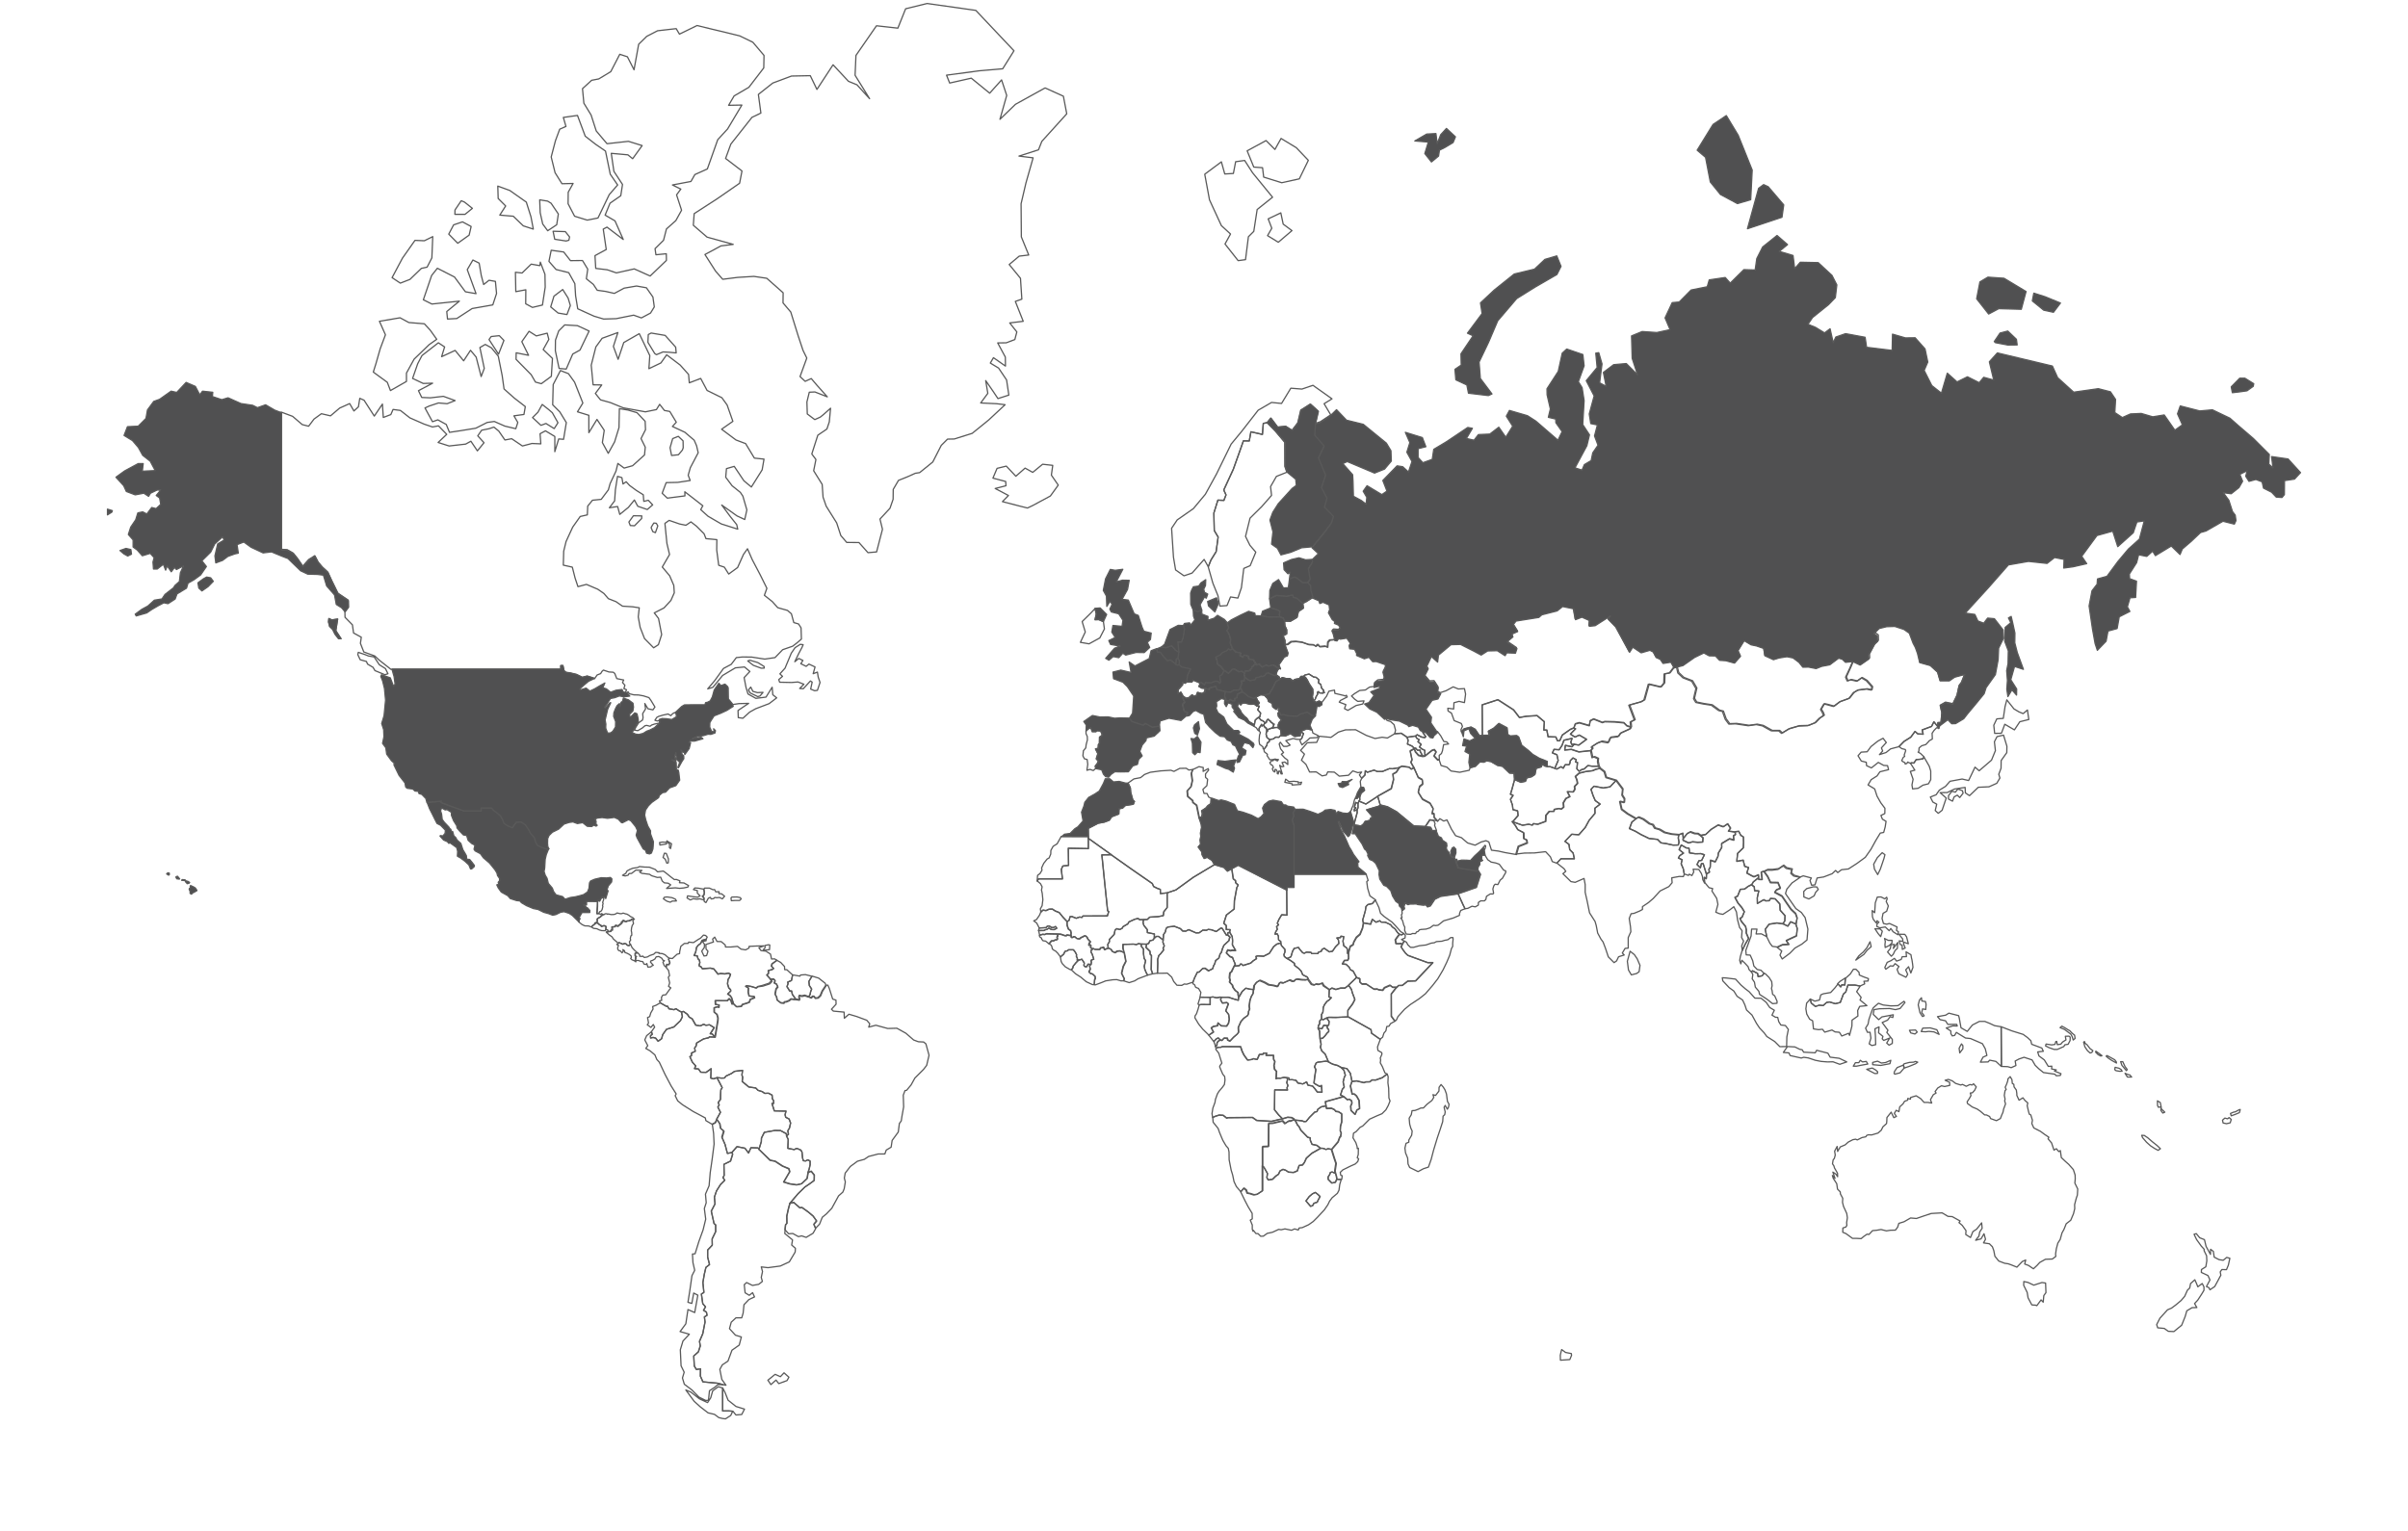 <svg xmlns="http://www.w3.org/2000/svg" viewBox="0 0 1924.8 1223.9"><style>.st0,.st1{fill:none;stroke:#595959;stroke-linejoin:round;stroke-miterlimit:10}.st1{fill:#505051}</style><g id="Layer_1"><desc>JavaScript chart by amCharts 3.20.19</desc><desc>This map was created using Pixel Map Generator by amCharts and is licensed under the Creative Commons Attribution 4.0 International License. You may use this map the way you see fit as long as proper attribution to the name of amCharts is given in the form of link to http://pixelmap.amcharts.com/ To view a copy of this license, visit http://creativecommons.org/licenses/by/4.0/ If you would like to use this map without any attribution, you can acquire a commercial license for the JavaScript Maps - a tool that was used to produce this map. To do so, visit amCharts Online Store: http://www.amcharts.com/online-store/</desc><path class="st0" d="M1210.6 623.3l5 2.3 3.7-.8 1-2.7 3.8-.9 2.7-1.8 1-4.9 4.1-1.2.8-2.2 2.3 1.6 1.5.2 2.7.1 3.7 1.3 1.5.7 3.5-1.9 1.7 1.2 1.6-2.8 2.9.1.7-.9.5-2.5 2.1-2.1 2.6 1.4-.5 1.9 1.5.3-.5 5.1 1.9 2 1.7-1.3 2.2-.6 3-2.7 3.4.5h5l.9 1.8-2.9.7-2.5 1.1-5.6.7-5.2 1.3-2.9 2.6 1.1 2.5.6 3-2.4 2.5.2 2.3-1.3 2.1-4.6-.2 1.9 3.9-3.1 1.5-2.1 3.5.3 3.4-1.9 1.6-1.8-.5-3.7.7-.5 1.6h-3.6l-2.7 3.2-.2 4.8-6.3 2.3-3.4-.5-1 1.2-2.9-.7-4.9.8-8.2-2.9 4.4-5.1-.4-3.7-3.7-1-.4-3.6-1.6-4.6 2.1-3.2-2.1-.9 1.3-4.3 2-7.3zm-198-38.7l-.6 2.2.7 2.8 2 1.6-.1 1.7-1.6.9-.3 2.1-2.3 3.1-.8-.4-.1-1.4-2.7-2.1-.4-3 .4-4.4.7-2-.8-1-.3-2.1 2.1-3.3.3 1.3 1.3-.6 1 1.8 1.2.7.3 2.1zm112.1 5l6.8-1 1 1.7 1.9 1.1-1 1.6 2.6 2.2-1.4 2 2.1 1.7 2.2 1 .1 4.3-1.8.2-2-3.6v-1h-2.2l-1.4-1.7-1 .2-1.9-1.8-3.6-1.6.5-3.1-.9-2.2zM991.8 836.9l1.2 3.6 1.4 2.9 1.1 1.6 1.9 2.6 3.2-.4 1.6-.7 2.7.7.7-1.2 1.2-2.9 3-.2.3-.9h2.5l-.4 1.8h5.9l.1 3.1 1 1.9-.7 3 .4 3 1.6 1.8-.3 5.9 1.2-.5 2.1.1 3-.7 2.2.3.5 1.5-.6 2.4.9 2.3-.7 1.9.4 1.7-10.2-.1-.2 15.9 3.3 4.1 3.2 3.2-9 2.1-11.8-.7-3.4-2.4-19.8.2-.7.4-2.9-2.3-3.2-.2-2.9.9-2.3 1-.5-3.2.7-4.4 1.7-4.6.3-2.2 1.6-4.5 1.2-2 2.8-3.3 1.6-2.2.5-3.7-.3-2.8-1.5-1.8-1.3-3-1.2-2.9.3-1 1.5-1.9-1.5-4.7-1-3.3-2.4-3.1.5-.9 2-.7 1.4.1 1.7-.6h14.4zm-19-.9l-1.2.5-1.3-3.7 2-2.1 1.5-.8 1.8 1.7-1.8 1-.8 1.3-.2 2.1zm-379.9 295l-4.6.4-2.5-3-2.9-.2h-5.2v-18.4l1.9 3.7 2.4 6.1 6.3 5 6.8 2.1-2.2 4.3zm2.6-212.9l2.9 3.8 1.9-4.2 5.6.2.8 1.1 9 8.6 4 .8 6 3.9 5 2.1.7 2.4-4.8 8.2 4.9 1.5 5.5.8 3.9-.9 4.4-4.2.8-4.8 2.4-1 2.5 3.1-.1 4.3-4.1 3-3.3 2.2-5.5 5.4-6.5 7.6-1.2 4.5-1.3 5.9.1 5.7-1.1 1.3-.4 3.8-.3 3.1 6.2 5.1-.7 4.1 3 2.6-.2 3-4.7 7.9-7.2 3.3-9.8 1.3-5.4-.6 1 3.7-1 4.7.9 3.2-2.9 2.3-5 .9-4.7-2.3-1.9 1.7.7 6.5 3.3 2 2.7-2.1 1.5 3.4-4.5 2.1-3.9 4.1-.7 6.8-1.1 3.7h-4.6l-3.8 3.5-1.4 5.2 4.8 5.2 4.7 1.4-1.7 6.5-5.8 4.1-3.2 8.7-4.5 3-2 3.6 1.6 8.1 3.3 4.6-2.1-.4-4.5-1.2-11.8-1.1-2-4.6.1-5.8-3.3.5-1.7-2.8-.4-8 3.7-3.3 1.5-4.7-.6-3.7 2.6-6.1 1.8-9.3-.5-4.1 2.1-1.3-.5-2.6-2.3-1.4 1.6-2.8-2.2-2.5-1.1-7.7 2-1.3-.8-7.9 1.1-6.5 1.3-5.6 2.9-2.3-1.5-6v-5.6l3.7-3.9-.1-5 2.8-5.8v-5.4l-1.3-1.1-2.2-9.9 3-5.8-.5-5.4 1.7-5 3.2-5.1 3.4-3.4-1.5-2.1 1-1.7-.2-8.9 5.3-2.6 1.7-5.5-.6-1.3 4.1-4.7 6.3 1.2zm409.3-353.5h1.8l-1.2 3 2.3 2.6-.7 3.2-1.1.3-.9.6-1.6 1.5-.7 3.7-4.3-2.5-1.8-2.8-1.9-1.5-2.2-2.5-1-2.1-2.4-3.2 1-2.9 1.8 1.6 1-1.4 2.3-.2 4.2 1.1 3.4-.1 2 1.6zM1364 699l-.1 3.7-1.7-.8.3 4.2-1.4-2.7-.3-2.6-.9-2.5-2-3.1-4.5-.2.5 2.2-1.5 2.9-2.1-1.1-.7 1-1.4-.6-1.9-.5-.8-4.3-1.7-4 .8-3.2-3-1.4 1.1-1.9 3-2-3.5-2.8 1.7-3.7 3.9 2.3 2.3.3.4 3.7 4.6.7 4.5-.1 2.8.9-2.2 4.5-2.2.3-1.5 3 2.7 2.7.8-3.4h1.4l2.6 8.5zm-465.6 62.5l-3.3-1.3-2.3.2-1.7 1.2-2.2-1-.9-1.6-2.2-1.1-.3-2.9 1.3-2.1-.1-1.7 3.9-4.1.7-3.4 1.3-1.2 2.4.7 2-1 .7-1.3 3.8-2.2.9-1.6 4.6-2.1 2.7-.7 1.2 1h3.1l-.4 2.4.7 2.3 2.7 3.3.1 2.4 5.6 1.1-.1 3.4-1.1 1.5-2.4.5-1 2.2-1.7.6-4.3-.1-2.3-.4-1.6.8-2.2-.4-8.5.2-.1 2.8 1 3.6zm156.8 68.8l-.3-5.9-1.2-2.2 3 .4 1.5-2.8 2.6.3.3 1.9 1 1.1.1 1.6-1.2 1-1.9 2.5-1.8 1.8-2.1.3z"/><path class="st0" d="M925.3 778.1l-4 .6-1.2-3.4.2-11.2-1-1-.2-2.4-1.7-1.7-1.5-1.4.6-2.6 1.7-.6 1-2.2 2.4-.5 1.1-1.5 1.6-1.4h1.8l3.7 2.9-.2 1.7 1.1 2.9-1 2 .5 1.3-2.4 3-1.5 1.5-.9 3.1.1 3.1-.2 7.8zm543.6 8.4l1.9-1.8 4.2-2.7-.2 2.4-.3 3.1-2.3-.2-1 1.7-2.3-2.5zM605.8 917.9l-5.6-.2-1.9 4.2-2.9-3.8-6.4-1.3-4.1 4.7-3.5.7-1.9-7.2-2.6-5.8 1.5-5-2.6-2.2-.6-3.7-2.4-3.5 3.1-5.5-2.1-4.2 1.1-1.7-.9-1.9 1.9-2.5.1-4.2.2-3.5 1.1-1.7-4.2-8 3.6.4 2.5-.1 1.1-1.5 4.3-2 2.6-1.8 6.4-.8-.5 3.7.6 1.9-.4 3.3 5.3 4.4 5.5.8 1.9 1.9 3.3 1 2 1.4 3.1-.1 2.8 1.5.2 2.9 1 1.5.1 2.2-1.4.1 1.9 5.9 9.3.2-.7 2.9.5 2 2.7 1.4 1.2 3.2-.9 4-1.3 2.2.5 2.9-1.5 1.1-.1-1.6-4.7-2.5-4.5-.1-8.5 1.5-2.3 4.6-.1 2.8-1.9 6.2-.9-1.1z"/><path class="st0" d="M631.3 962.2l6.5-7.6 5.5-5.4 3.3-2.2 4.1-3 .1-4.3-2.5-3.1-2.4 1 1-3.1.7-3.2v-2.9l-1.8-1-1.8.9-1.8-.2-.6-2.1-.5-4.8-.9-1.6-3.3-1.4-2 1-5.1-1 .3-7.1-1.4-2.9 1.5-1.1-.5-2.9 1.3-2.2.9-4-1.2-3.2-2.7-1.4-.5-2 .7-2.9-9.3-.2-1.9-5.9 1.4-.1-.1-2.2-1-1.5-.2-2.9-2.8-1.5-3.1.1-2-1.4-3.3-1-1.9-1.9-5.5-.8-5.3-4.4.4-3.3-.6-1.9.5-3.7-6.4.8-2.6 1.8-4.3 2-1.1 1.5-2.5.1-3.6-.4-2.7.9-2.2-.6.3-7.5-4 2.9-4.3-.1-1.8-2.6-3.2-.3 1-2.1-2.7-3-2-4.4 1.3-.9v-2l3-1.4-.5-2.6 1.2-1.7.4-2.3 5.6-3.3 4-.9.6-.7 4.4.2 2.2-13.3.1-2.1-.8-2.8-2.2-1.8v-3.5l2.7-.8 1 .5.2-1.9-2.9-.5-.1-3 9.5.1 1.6-1.7 1.4 1.5.9 2.9.9-.6 2.7 2.6 3.8-.3.9-1.5 3.6-1.1 2-.8.6-2.1 3.5-1.4-.3-1-4.1-.4-.7-3.1.2-3.3-2.2-1.3.9-.5 3.6.6 3.9 1.2 1.4-1.1 3.5-.8 5.5-1.8 1.8-1.9-.7-1.4 2.5-.2 1.1 1.1-.6 2.1 1.7.7 1.1 2.3-1.4 1.7-.8 4.1 1.3 2.5.3 2.2 3 2.3 2.4.2.5-.9 1.5-.2 2.2-.9 1.6-1.3 2.7.4 1.2-.2 2.7.4.4-1-.8-1 .5-1.4 2 .4 2.3-.5 2.8 1 2.1 1 1.5-1.3 1.1.2.7 1.4 2.3-.3 1.9-1.8 1.5-3.6 2.9-4.4 1.7-.2 1.2 2.7 2.7 8.5 2.6.8.1 3.3-3.7 4 1.5 1.5 8.6.8.2 4.9 3.7-3.2 6.1 1.8 8.1 3 2.4 2.8-.8 2.7 5.7-1.5 9.5 2.6 7.3-.2 7.2 4 6.2 5.4 3.8 1.4 4.2.2 1.8 1.5 1.7 6.2.8 2.9-1.9 8.1-2.5 3.2-6.9 6.9-3.1 5.6-3.6 4.3-1.2.1-1.4 3.7.3 9.4-1.4 7.8-.5 3.4-1.5 2-.9 6.9-4.9 6.7-.8 5.4-3.9 2.3-1.1 3.1H702l-7.7 2-3.4 2.3-5.5 1.5-5.7 4.2-4.1 5.3-.7 4 .8 3-.9 5.5-1.1 2.7-3.4 3-5.4 9.9-4.3 4.5-3.3 2.7-2.2 5.5-3.2 3.3-1.4-3.3 2.2-2.7-2.8-3.9-3.8-3.2-5-3.6-1.8.2-4.9-4.3-3.1.9zm-97.1-272.3l-1.2.3-1.2-3.1-1.8-1.5 1.1-3.4 1.5.2 1.7 4.4-.1 3.1zm-1.4-15.1l-5.3.9-.3-2 2.3-.4 3.2.2.1 1.3zm4-.1l-.8 3.8-.9-.7.1-2.8-2.2-2.1v-.6l3.8 2.4zm822.4-6.4l2 1.7-.3 3.4-4 .2-4.1-.4-3.1.9-4.4-2.1-.1-1.1 3.2-4.1 2.6-1.4 3.5 1.3 2.6.1 2.1 1.5zm-322 231.5l1 .9 1.5 3 5.5 5.7 2.1.6v1.8l1.4 3.3 3.8.8 3.1 2.4-6.9 3.9-4.4 3.9-1.6 3.5-1.5 2-2.7.4-.9 2.6-.5 1.7-3.1 1.3-4-.3-2.3-1.5-2.1-.7-2.4 1.3-1.2 2.6-2.3 1.6-2.4 2.4-3.5.6-1.1-1.9.5-3.3-2.9-5.1-1.3-.8v-15.4l4.8-.2.1-18.4 3.6-.2 7.5-1.8 1.9 2.1 3.1-2h1.5l2.7-1.1.9.4 2.1 3.9zm-10.5-403.1l4.7.1 5.3-3.1 1.1-4.7 4-2.7-.5-3.8 3-1.5 5.3-3.4 5.1 2.2.7 2.1 2.6-1 4.8 2.1.5 4-1 2.3 3.1 5.5 2 1.5-.3 1.5 3.3 1.4 1.4 2.2-1.9 1.8-3.9-.3-.9.8 1.1 2.7 1.2 5.1-4.2.5-1.5 1.7-.3 3.9-1.9-.7-4.4.4-1.3-1.8-1.8 1.4-1.8-1.1-3.8-.2-5.4-1.9-4.9-.6-3.8.2-2.7 2.1-2.3.3-.1-3.5-1.5-3.7 2.9-1.6v-3.2l-1.4-3.1-.5-3.9zM477.6 720.8v-.7l.6-.2.9.6 1.7-3.1.9-.1v.7h.9l-.1 1.4-.8 2.2.4.8-.5 1.8.3.5-.6 2.6-1 1.4-.9.2-1 1.7H477l.4-5.7.2-4.1zm-45.8-550.7l-.4-10.3 6.3 1 2.8 1.7 5.8 8.6-1.3 8.6-7.2 4.8-4-5.4-2-9zm22.9 22l.6-2.6-3.4-4.3-9.8-.3 1.3 6.4 9.1 1.4 2.2-.6zm63.2 81.6l5.4 8.9 1.4 1 5.3-2.2 5.3.3 5.2.5-.4-4.6-8.4-9.4-11.2-1.9-2.3 1.2-.3 6.2zm-113.7-109l-4.7 7.3 10.8.9 8 7.7 8 2.6-1.9-9.9-3.7-11.7-13.2-9.3-9.6-3.5.3 9.9 6 6zm45-17.8l8.9-.2-3.9 7-.1 9.2 5.2 10 10.1 3.1 8.6-1.7 9-18.7 6.7-7.7-5.9-8.6-3.8-18.5-8-5.5-8.2-6.4-6.2-16.6-11.3 1.6 2.1 7.2-5 2.2-3.4 9.2-3.4 13 3.1 12.6 5.5 8.8zm-110.8 92.8l6.8 3.4 22-2.3-10.1 8.3.6 6 7.4-.4 12.3-8 16.5-2.9 3-9.1-.9-9.7-5.1-.9-4.3 3.4-1.9-7.2-1.7-9.9-5-2.5-4.5 7.7 7 19.2-8.5-1.5-8.7-11.8-13.7-7-4.6 5.8-6.6 19.4zm39.2-73.1l-6.3-5-2.6-1.1-5 7.4-.1 3.5h8.1l5.9-4.8zM375 188l1.6-6.9-6.9-3.7-7.1 2.4-3.9 7.4 7.2 7.3 9.1-6.5zm50.6 57.8l8-1.9 2.2-14.3-.2-10.3-3.7-9.7-.4 2.8-6.9-1.2-7.3 7.1-5.3-.6.3 15.5 8-1.5-.1 11.2 5.4 2.9zm-5.7 79.3l-8.8-6.8-8.2-7.3-1.5-10.7-3.1-15.5-5.5-6.7-4.9-2.7-4.3 2.5 3.5 16.7-2.5 6.5-4-15.6-4.5-5.4-5.5 8.4-6.8-8.3-10.8 5 2.4-7.8-5-3.3-13.1 10.2-3.4 6.5-4.1 11.8 8.5 4 7.5-.2-11.3 6 2.6 5.4 6.9.3 10.4-1.2 9.4 3.4-6.4 2.5-6.9-.6-7.5 2.5-3.3 1.5 6 11 4.3-1.5 6.7 3.7 2.6 6.3 8.7-1.3 12.3-2 9.1-4.6 5.7-.8 8.4 3.7 8.8 2.1 1.6-5-3.1-5.3 8-1.1 1.1-6.3zm13.5-1.7l-3.4 6.2-4.3 4.3 6.7 6.2 4-1.5 6.6 4.1 3-4.7-3-5.3-1.5-2.7-2.9-2.5-5.2-4.1zm-30.6-51.2l-3.7-3.8-6.5.7-1.7 2.4 7.6 11.7 4.3-11zm49.8 22.9l5.2-12 5.8-3.2 7.3-15.2-9.3-4.3-10.2-.6-4.8 4.8-2.6 7.4-.1 8.4 3 14.2 5.7.5zm29.9-40l10-.3 14-2.8 6.2 2.2 7.3-3.9 3-4.9-1.1-7.9-5.2-7.4-7.9-1.4-9.9 1.7-7.8 4.2-7.1-1.6-6.6-.9-3.1-4.7-5.6-4.5 1.1-7.7-4.2-6.9-9.6.1-5.4-6.9-10-1.4-1.8 8.9 5.7 6.5 10.1 2.5 4.9 8.8.6 9.7 1.7 10.4 13 5.9 7.7 2.3zm-154.8-31.7l9.1-8.8 4.6-1 3.8-7.4.7-17-6.7 3.3-7.5-.3-10 14.2-8.3 15.6 6.6 4.4 7.7-3zm125.5 28.1l2.7-7.2-1.8-6-4.3-6.8-7 5.3-2.6 8.6 5.9 4.9 7.1 1.2zm-14.5 19.9l-1.3-5-8.7 2.2-5.8-3.7-5.8 8.3 5.4 10.9-9.9-2-.1 5.2 12.1 12.3 3.4 5.9 4.7 1.3 8-5.9.9-14.3-7.4-7.1 4.5-8.1zM310.1 538.7l-2-4.1-4.9-3.1-2.4-3.6-1.7-2.6-4.6-.8-3-1.2-5.1-1.7-.4 1.8 1.9 4.1 5 1.4.9 2.1 4.4 2.6 1.5 2.6 8 3.3 2.4-.8zm211.6-135l-3.5-3.7-3.6.9-.4-5.3-5.6-3.5-5.3-3.9-2.8-3-2.5 1.8-.9-5.1-3.5-1-1.7 10.7-.6 8.9-4.2 5.5 6.6-1 1.7 6.3 6.9-5.6 4.8-5.9 2.7 5 7.6 2.6 4.3-3.7zm-209.6-91.4l12.8-7.3v-6.7l6.1-11.1 12-11.6 6.1-4.3-5.2-7.3-4.7-5.1-12.4-1-7-3.8-16.5 2.8 4.8 10.8-4.2 11.2-3.4 11.9-2.1 6.7 11.2 8.2 2.5 6.6zm233.4 47.5l.6-1.8-.1-5.5-3.8-3.6-4.5 1.8-2.1 7.3 1.2 6.2 5.5-.6 3.2-3.8zm41.4 13.1l7.7 11.5 6 5 8.6-13.7 1.5-8.6-7.7-.8-7-11.6-7.7-2.9-11.5-8.6 9-6.3-4.6-13.1-4.2-5.8-11.8-5.8-5.1-9.6-9.1 3.5-.6-6.7-6.7-7.5-10.8-8.2-4.6 6.5-9.6 4.6.7-10.5-8.4-17.5-12.4 7.1-4.5 13.4-3.8-10.3 3.6-11.1-12.6 4.6-5 6.9-3.7 14.6 1.5 15.7 6.9.1-5.1 6.8 4.1 5.1 7.9 2.2 10.3 4.2 17.7 3.2 8.8-1.8 2.6-4.2 3.8 4.9 4.3.8 5.2 8.6-3.1 3.4 9.9 4.6 7.5 6.4 1.9 4.4 1.3 5.6-6.3 12-1.7 6 1.6 4.2-10 1.5-9.2.2-3.2 8.5 4.1 3.9 14.1-1.8-.1-3.3 7.1 5.5 7.3 5.7-1.7 3.1 5.9 5.3 10.5 6.1 13.2 4.2-.8-3.6-5.1-6.4-6.9-9.3 12.2 8.7 6.2 2.9 1.7-7.7-3.2-11-2-3-6.6-5.3-5.1-6.8.6-6.9 6.2-1.8zM472.5 92l4.1 12.7 8.6 10.2 17.1-1.9 11 3.4-7.6 10.5-3.8-3.1-13.3-1.2 2.1 14.4 6.9 10.5-1.4 9-8.6 6-3.9 9.5 7.9 4.6 6.6 14.9-13-9.9-3 1.6 2.4 16.3-9 4.9.6 10.2 9.2 1.1 7.3 2.5L507 215l12.7 5.7 13-12.5-.1-5.3-8.3.8-.7-4.9 6.8-6.7 2.3-9 7.5-6.7 4.6-8.3-4-12.3 3.4-4.6-6.7-3.3 14.8-2.8 3.1-5.5 10-4.5 8.3-23.4 7.9-8.6L593 84l-10.6.2 4.4-7.5 11.8-6.9 11.9-15.5.2-10-8.9-10.5-10.5-5.1-13-3.2-10.5-2.5-10.6-2.6-14.1 6.9-2.6-4.4-14.9 1.7-8.7 4.5-6.4 6.3-3.7 20.4-5.3-10.4-6.1-2-7.2 13.9-9.6 5.8-5.7 1.1-7.3 6.7 1.1 11.6 5.8 9.5zm129.3 460.8l-1.7-3.4-1.8 2.2 1.2 2.4 6.2 3 1.8-.5 2.4-2.9-4.5.2-3.6-1zm-99.1-135.4l1.1 2.8 3.4.2 5.7-5.8.1-2.1-6.7-.1-3.6 5zm108.1 115.5l-5-3.1-6.4-1.9-1.7.6 4.5 3.5 6.3 2.3 2.4-.1-.1-1.3zm43.2 8.4l-.6-3.9-3.4 1.3 1.5-5.4-4.9-2.3-2.2 1.8-4.3-2.1 1.7-2.6-3.3-1.6-3.2 2.6 3.2-6.6 2.6-4.9.9-2.1-2.3-.3-4.2 2.7-3 4.4-5 12-4.1 4.5 2.1 2-3 2.6.7 2.1 9.5.2 5.2-.4 4.7 1.8-3.4 3.4 2.9.2 5.7-6.2 1.4.9-1.2 5.6 3.2 1.3 2.2-.3 2.1-6.3-1.5-4.4zm-36.8 8.2l-4.9 7.9-8.1 1-6.3-3.5-1.6-5.3-1.5-7.8 4.6-4.9-4.3-3.6-7.3.7-10.2 6.1-7.8 9.5-4.1 1.2 5.6-6.6 7-9.7 6.2-3.3 4.1-5.4 5-.5 7.3.1 10.4 1.6 8.2-1.2 6.1-6.3 8-2.8 3.5-2.7 3.5-3-.3-9-2-3.1-3.8-1.1-1.9-7-3.1-2.7-7.8-2.2-4.4-4.9-6.3-5 2-5.6-5.4-10.9-6.3-12-3.8-8.7-3.2 4.5-4.7 10.5-7.1 5.2-3.5-5.5-4.5-1.5-1.6-12.2.1-8.3-8.7-.8-1.5-3.9-6-6-4.5-3.5-4 2.7-5-1-8.4-2.9-3.4 2.4 1.6 16 2.1 8.9-5.8 10 5.9 7 3.3 7.7.4 5.9-2.7 6.1-5.5 6-7.8 4 3.4 4.4 2.5 12.9-2.6 8.1-3.8 2.5-7.3-7.4-3.5-9-1.5-8.3.8-7.3-5.3-.8-8.1-.5-5.2-3.6-6.1-2.4-3.5-4.1-4.9-3.4-9.1-3.9-6.8 1.8-2.3-6.9-2.2-8.7-7.2-1.6.3-11.1 1.9-7.8 5.3-11.5 6-8.5 5.7-1.3.3-7 3.8-4.7 7-.7 5.7-7.6 1.4-5 4.7-10 1.5-6.1 5 3.7 6.8-1.9 9.5-8.6.6-6.2-3.4-6.9 3.6-7.1-.3-6.7-6.5-6.9-7.2-2.1-6.9-1.1-.3 15.1-3.5 11.4-5.1 9.2-4.7-8.6 1.5-9.8-5.8-8.7-6.5 10.6v-13.9l-9.1-2.8 4.3-7-6.6-16.7-4.9-6.8-6.4-2.5-5.8 11.2-.4 16.2 5.7 5.7 5.2 8.5-2.2 13.4-3.9-.3-3.1 10.2V349l-7.5-4.5-4.3 2.3.6 8.1-7.1-.3-7.6 2-8.6-5.8-5.4 1-4.9-7.1-3.9-3.2-3.9 1.3-5.9 1.2-3.1 4.5 5 5.5-5.3 6.5-5.2-7.7-4.2 2.3-13.2 1.5-8.8-2.8 6.9-6.5-6.6-6.8-4.8.9-6.7-2.3-11.4-5-7.5-5.9-5.9-.8-1.8 4.1-6 2.3-.7-10.7-6.5 9.6L291 320l-3.4-1.5-1.1 6.8-3.6 3.3-3.4-5.9-8 3.6-7.3 6.2-7.3-1.7-5.9 4.3-4.3 5.7-5.1-1.3-7.7-6.6-9.1-3.4v109.7l4.8.3 4.7 2.7 3.4 4.2 4.3 6.3 4.7-5.3 4.9-3.1 2.6 5 3.3 3.9 4.5 4.2 3 6.6 5 10.2 8.3 5.6.1 5.4-2.7 4.1.1 4.3 5.9 6 .9 6.5 6.2 3.4-.7 4.9 2.7 6.9 8.8 3.2 3.5 3.3 9.4 7.4h135.7v-2.9h1.7l.9 4.1 1.5 1.3 3.4.5 5 1.2 4.7 2.3 3.9-1 6 1.9 2-2.9 2.8-1.1 1.1-1.8 1.1-1 4.5 1.5 3.4.2 1.2 1 1.6 4.1 5.5 1.1-.9 2.1 1.9 2.1-.8 2.7 2.1.9-1 2.4 1.3.2.9-1 1 1.6 3.7.9 3.7.1 3.9.7 4.4 1.4 1.6 2.2 3.2 5.3-1.6 2.3-4-.9-2.5-4.2.6 4.3-2.3 3.8.3 3.2-.4 1.9-3.1 2.2-2.3 3.6-1.1 2.3 2.7.4 3.6-2.1 2.1-1.8 1.4-.3 2.7.7 1.3-1 2.4-.8 4.2-.8-.4-2-.2.1-1.5.3-1.9-.6 1.5-2.3 1.5-.8 3.4-1 4.1-.9 2.2 1.3 1.4-1.5 1.5-.9 1 .5.1.1 5-4.7 2.2-1.3 7.4-.1h9l.5-1.7 1.6-.3 2.1-1.1 1.7-3.2 1.5-5.5 3.7-5.4 1.6 1.9 3.3-1.2 2.2 2.1v9.6l3.2 3.9 5.4-.8 7.8-.2-8.5 5.7.2 5.7 3.7.5 5.4-4.9 4.8-2.7 10.8-4.1 6-4.6-3.1-2.5-.5-6zm-93.3-123.6l1.9-5.4-1.2-2.1-2-.2-1.9 3.1-.2.7 1.3 3.1 2.1.8zm-248.1 63.3l2.7-4.1-2.7 4.1zm-5.9 5.8l-4.7.7-2.3-1.1-.3 2.6.9 3.6 2.5 2.5 1.8 3.7 2.9 3.7h1.9l-4.2-6.4 1.5-9.3zm792.6 296.4l-.3 5.7 1.9.6-1.6 1.7-1.9 1.3-1.9 2.5-1 2.2-.3 3.9-1.1 1.8v3.7l-1.4 1.4-.2 2.9-.7.4-.5 2.7 1.2 2.2.3 5.9.9 4.5-.5 2.5 1 2.8 2.8 2.7 2.6 6.2-1.9-.5-6.6.8-1.3.6-1.4 3.1 1.1 2.2-.9 5.8-.6 5 1.3.9 3.4 1.9 1.3-.9.4 5.4-3.7-.1-2-2.7-1.8-2.1-3.7-.7-1.1-2.6-3 1.6-3.9-.7-1.6-2.2-3.1-.5-2.3.1-.3-1.5-1.7-.1-2.2-.3-3 .7-2.1-.1-1.2.5.3-5.9-1.6-1.8-.4-3 .7-3-1-1.9-.1-3.1h-5.9l.4-1.8h-2.5l-.3.9-3 .2-1.2 2.8-.7 1.2-2.7-.7-1.6.7-3.2.4-1.9-2.6-1.1-1.6-1.4-2.9-1.2-3.6-14.4-.1-1.7.6-1.4-.1-2 .7-.7-1.5 1.2-.5.2-2.1.8-1.3 1.8-1 1.3.5 1.7-1.9 2.6.1.3 1.4 1.8.9 2.9-3.1 2.8-2.4 1.2-1.5-.2-4 2.1-4.7 2.2-2.5 3.2-2.3.6-1.5.1-1.8.8-1.7-.3-2.7.6-4.3 1-3 1.5-2.6.3-2.9.4-3.4 1.9-2.5 2.6-1.6 4 1.7 3.1 1.8 3.6.5 3.6.9 1.5-2.9.7-.4 2.2.5 5.4-2.4 1.9 1 1.6-.1.7-1.2 1.8-.4 3.7.5 3.1.1 1.6-.5 2.9 4 2.2.6 1.3-.8 2.3.3 2.7-1 1.2 2.1 4.7 3z"/><path class="st0" d="M986.7 772.4l4-.4.9-1.3.8.1 1.2 1.1 6.1-1.9 2.1-1.9 2.6-1.7-.5-1.7 1.4-.5 4.7.3 4.6-2.3 3.5-5.4 2.5-2 3.1-.9.6 2.1 2.8 3.1v2l-.8 2.1.3 1.5 1.7 1.4 3.7 2.2 2.7 2 .1 1.6 3.3 2.5 2 2.1 1.2 2.9 3.7 1.9.8 1.5-1.6.5-3.1-.1-3.7-.5-1.8.4-.7 1.2-1.6.1-1.9-1-5.4 2.4-2.2-.5-.7.4-1.5 2.9-3.6-.9-3.6-.5-3.1-1.8-4-1.7-2.6 1.6-1.9 2.5-.4 3.4-3.1-.3-3.3-.8-2.9 2.6-2.6 4.5-.5-1.4-.2-2.2-2.2-1.6-1.8-2.5-.4-1.7-2.3-2.5.4-1.4-.5-2.1.4-3.8 1.2-.9 2.1-4.7z"/><path class="st0" d="M975.5 831.6l-1.8-1.7-1.5.8-2 2.1-4-5.1 3.7-2.7-1.8-3.2 1.7-1.2 3.3-.6.4-2.2 2.6 2.3 4.3.2 1.5-2.3.6-3.2-.5-3.8-2.3-2.9 2.1-5.6-1.2-1-3.6.4-1.4-2.5.4-2.1 6.1.2 3.9 1.3 3.9 1.1.3-2.6 2.6-4.5 2.9-2.6 3.3.8 3.1.3-.3 2.9-1.5 2.6-1 3-.6 4.3.3 2.7-.8 1.7-.1 1.8-.6 1.5-3.2 2.3-2.2 2.5-2.1 4.7.2 4-1.2 1.5-2.8 2.4-2.9 3.1-1.8-.9-.3-1.4-2.6-.1-1.7 1.9-1.4-.2zM959 545.8l.2 1.3-.7 1.8 2.2 1.3 2.5.2-.4 2.9-2.1 1.2-3.6-.9-1.1 2.8-2.3.2-.9-1.1-2.7 2.4-2.3.3-2.1-1.5-1.7-3.1-2.3 1.1.1-3.2 3.6-4-.2-1.8 2.2.7 1.3-1.2 4.1.1 1-1.6 5.2 2.1zm-60.7 238.4l-2.2.1-3.4-1-3.1.1-5.8.9-3.4 1.4-4.8 1.8-.9-.1.4-4 .5-.6-.1-1.9-2.1-2-1.5-.3-1.4-1.3 1.1-2.2-.5-2.4.2-1.4h.8l.3-2.1-.4-.9.5-.7 1.8-.6-1.2-3.9-1.1-2 .4-1.7 1-.4.6-.5 1.4.7 3.8.1.9-1.4.8.1 1.4-.6.8 2.1 1.1-.6 2-.7 2.2 1.1.9 1.6 2.2 1 1.7-1.2 2.3-.2 3.3 1.3 1.3 7-2.1 4.1-1.3 5.5 2.1 4.2-.5 1.6zm-320.7 325.6v18.4h5.2l2.9.2-1.6 3.4-4.2 2.7-2.4-.3-2.9-.7-3.5-2.6-5.1-1.2-6.1-4.7-5-4.5-6.7-9.1 4 1.7 6.9 5.4 6.5 3 2.5-3.8 1.6-5.6 4.5-3.3 3.4 1zm2-194.7l1.9 7.2 3.5-.7.6 1.3-1.7 5.5-5.3 2.6.2 8.9-1 1.7 1.5 2.1-3.4 3.4-3.2 5.1-1.7 5 .5 5.4-3 5.8 2.2 9.9 1.3 1.1v5.4l-2.8 5.8.1 5-3.7 3.9v5.6l1.5 6-2.9 2.3-1.3 5.6-1.1 6.5.8 7.9-2 1.3 1.1 7.7 2.2 2.5-1.6 2.8 2.3 1.4.5 2.6-2.1 1.3.5 4.1-1.8 9.3-2.6 6.1.6 3.7-1.5 4.7-3.7 3.3.4 8 1.7 2.8 3.3-.5-.1 5.8 2 4.6 11.8 1.1 4.5 1.2-4.3-.1-2.3 2-4.4 2.9-.8 7.6-2.1.2-5.5-2.7-5.6-5.7-6.1-4.6-1.5-5 1.4-4.6-2.5-5.1-.6-12.8 2.1-7 5.1-5.5-7.4-2.1 4.6-6.2 1.7-11.4 5.4 2.4 2.5-13.9-3.3-1.7-1.5 8.3-3.1-.9 1.5-9.4 1.7-11.9 2.2-4.3-1.4-6.1-.4-6.9 2.1-.2 3-9.7 3.4-9.4 2.1-8.6-1.1-8.5 1.5-4.6-.6-6.9 2.9-6.7.9-10.5 1.6-11.1 1.5-11.7-.4-8.5-1-7.2 2.5-1.3 1.3-2.6 2.4 3.5.6 3.7 2.6 2.2-1.5 5 2.3 5.5z"/><path class="st0" d="M975.9 797.5l-.6-.3-2.9.6-3-.7-2.3.3-7.9-.1.7-3.8-1.9-3.2-2.2-.8-1-2.2-1.3-.7.1-1.3 1.3-3.4 2.3-4.7 1.4-.1 2.9-2.9 1.9-.1 2.7 2 3.4-1.7.5-2 1.1-2 .7-2.5 2.6-2 1-3.4 1-1.1.7-2.6 1.3-3.1 4.1-3.8.3-1.7.5-.9-1.9-2 .2-1.6 1.4-.3 1.9 3.2.3 3.3-.2 3.3 2.6 4.5-2.7-.1-1.4.3-2.2-.5-1.1 2.3 2.9 2.9 2.1.8.7 2 1.5 3.4-.8 1.3-2.5 4.9-1.2.9-.4 3.8.5 2.1-.4 1.4 2.3 2.5.4 1.7 1.8 2.5 2.2 1.6.2 2.2.5 1.4-.3 2.6-3.9-1.1-3.9-1.3-6 .2zm-468.2-29l-2.6-1.1-1-1 .6-.9-.2-1.1-1.4-1.2-1.9-1-1.7-.6-.3-1.4-1.3-.9.3 1.4-1 1.2-1.1-1.4-1.6-.5-.7-1v-1.5l.6-1.6-1.4-.7 1.1-.9.7-.6 3.2 1.3 1.1-.6 1.5.4.8 1 1.4.3 1.2-1 1.3 2.7 1.9 2 2.3 2.1-1.9.4v2l1 .7-.7.6.2.9-.4 1v1zm3.4-75.6l4.2.4 3.8.1 4.6 1.8 1.9 1.9 4.6-.6 1.7 1.2 4.1 3.3 3 2.3 1.6-.1 2.9 1.1-.4 1.5 3.6.2 3.7 2.1-.6 1.2-3.3.7-3.3.3-3.4-.4-7 .5 3.3-2.9-2-1.3-3.1-.3-1.7-1.5-1.2-3-2.7.2-4.6-1.4-1.5-1.1-6.3-.8-1.7-1 1.8-1.3-4.8-.3-3.5 2.7-2 .1-.7 1.3-2.4.6-2.1-.5 2.6-1.6 1-1.9 2.2-1.2 2.5-1 3.7-.5 1.5-.8zm611.1 53.5l1.1 1.5-.2 2.1-2.8 1.2 2.1 1.3-1.8 2.6-1.1-.9-1.2.3-2.7-.1-.1-1.5-.4-1.4 1.6-2.3 1.7-2.2 2.1.4 1.7-1zM562.6 711l.6-.9h3.8l2.9 1.3 1.3-.1.9 1.8 2.7-.1-.2 1.5 2.2.2 2.4 1.9-1.8 2.1-2.3-1.1-2.2.2-1.6-.2-.9.9-1.9.3-.7-1.3-1.6.7-1.9 3.5-1.3-.8-.3-1.5.1-1.4-1.3-1.5 1.2-.9.4-2-.5-2.6zm408.1-19.6l-16.7 10-14.1 10.2-6.9 2.3-5.4.5-.1-3.3-2.3-.8-3-1.5-1.1-2.4-16.5-11.4-16.4-11.6-18.3-13.1.1-1.1v-.4l-.1-6.5 7.9-4.1 4.9-.9 4-1.5 1.9-2.8 5.7-2.2.2-4.2 2.8-.5 2.2-2.1 6.4-1 .9-2.2-1.3-1.2-1.7-6.1-.3-3.6-1.8-3.8 4.7-3.3 5.3-1 3.1-2.5 4.7-1.8 8.3-1.1 8.1-.5 2.5.9 4.6-2.4 5.2-.1 2 1.4 3.3-.4-1 3.1.8 5.7-1.1 4.9-3 3.3.4 4.4 4 3.4.1 1.4 3 2.3 2.1 10.2 1.6 4.9.3 2.6-.9 4.5.3 2.5-.6 3 .4 3.4-1.9 2.2 2.9 3.9.2 2.3 1.7 3 2.3-1 3.9 2.5 1.7 3.6zm-450 133.5l2.6-3.6-1.1-2.1-1.9 2.3-2.9-2.1 1-1.4-.8-4.4 1.7-.7.9-3 1.8-3.1-.3-2 2.7-1 3.3-1.9 4.9 2.8.9-.1 1.2 2.1 4.1.7 1.4-.8 2.4 1.6 2.1 1.1.7 3.7-1.5 3.1-5.3 5.1-5.9 1.9-3 4.2-.9 3.3-2.8 2-2-2.5-2-.5-2 .4-.1-1.8 1.4-1.1-.6-2.2z"/><path class="st0" d="M848.4 668.8h6.3l15.2.1-15.2-.1h-6.3l-.2.2-.1.1-3.1 5.6-3.2 2-1.8 3.3-.1 2.9-1.3 3.1-1.6.9-2.7 3.4-1.7 3.7.3 1.8-1.6 2.7-1.9 1.4-.2 2.4-.2 2.2 1.1-1.7h19.1l-.9-7.6 1.2-2.7 4.6-.5-.2-13.7 16 .3v-8.2l.1-1.1v-.4l-21.6-.1zm270.3 78.4l-1.7-1.6-2-2.9-2.2-1.6-1.3-1.7-4.2-2-3.3-.1-1.2-1.1-2.9 1.2-3-2.3-1.5 3.7-5.7-1-.5-2 2.1-7.4.5-3.4 1.5-1.6 3.6-.8 2.5-2.9 2.8 5.9 1.3 4.6 2.7 2.5 6.6 4.7 2.7 2.9 2.6 2.9 1.5 1.7 2.4 1.5-1.5 1.2-1.8-.4z"/><path class="st0" d="M1097 735.1l3 2.3 2.9-1.2 1.2 1.1 3.3.1 4.2 2 1.3 1.7 2.2 1.6 2 2.9 1.7 1.6-1.7 2.2-1.6 2.3.4 1.4.1 1.5 2.7.1 1.2-.3 1.1.9-1.1 1.8 1.8 2.7 1.8 2.4 1.9 1.8 15.9 5.8h4.1l-13.8 14.6-6.3.2-4.3 3.4-3.1.1-1.3 1.5h-3.3l-2-1.6-4.5 2-1.4 2-3.3-.4-1.1-.6-1.1.1h-1.5l-6.2-4.1h-3.4l-1.7-1.6v-2.7l-2.5-.8-2.9-5.3-2.2-1.1-.9-1.9-2.5-2.4-3-.3 1.7-2.8 2.6-.1.7-1.5-.1-4.4 1.4-5.1 2.3-1.4.5-2 2.1-3.8 2.9-2.5 2-4.9.8-4.3 5.7 1 1.3-4zm-483.2 368.5l5.8-4.7 4.2 1.9 2.9-3.1 3.9 3.5-1.5 2.7-6.6 2.4-2.2-2.8-4.1 3.6-2.4-3.5zm1176.9-216.5l-.6 2.4-.4.3-3.1 1.3-3.1 1.1-.6-1.9 2.4-1 1.5-.3 2.9-1.6 1-.3zm-10.1 7.5l-2.2-.6-1.9 1.7.5 2.2 2.7.6 3-.7.8-2.7-1.7-1.5-1.2 1zm-814.3-66.9l-5-4.9-3.2-4-3-5 .2-1.6 1.1-1.6 1.2-3.5 1-3.6 1.7-.3 7.1.1v-5.8l2.3-.3 3 .7 2.9-.6.6.3-.4 2.1 1.4 2.5 3.6-.4 1.2 1-2.1 5.6 2.3 2.9.5 3.8-.6 3.2-1.5 2.3-4.3-.2-2.6-2.3-.4 2.2-3.3.6-1.7 1.2 1.8 3.2-3.8 2.4zm148.5-241l.7-2.8-1.2-4.5-2.8-2.5-2.7-.8-1.8-2 .6-.8 4.1 1.1 7.2 1.1 6.6 3.2.9 1.2 3-1 4.6 1.4 1.5 2.7 3.1 1.5-1.3.9 2.4 3.5-.7.7-2.6-.4-3.6-1.8-1.2 1-6.8 1-4.7-3.2-5.3.5zM656 796.3l-1.9 1.8-2.3.3-.7-1.4-1.1-.2-1.5 1.3-2.1-1 1.2-2.1.4-2.2.8-2.1-1.8-2.7-.4-3.3 2.5-4.2 1.7.5 3.6 1.1 5.2 4.1.8 2-2.9 4.4-1.5 3.7zm261.4-16.6l-7.7 2.9-2.7 1.7-4.4 1.4-4.3-1.4.2-1.9-2.1-4.2 1.3-5.5 2.1-4.1-1.3-7-.7-3.7.1-2.8 8.5-.2 2.2.4 1.6-.8 2.3.4-.4 1.5 2 2.5v3.6l.5 3.9 1.2 1.8-1.1 4.4.4 2.4 1.3 3.1 1 1.6zM684.2 44.3l16.4-23.7 17.1 1.9L723.9 7l17.2-4.2L780 8.3l30.5 32.3-9 14.4-18.7 1.6-26.2 3.5 2.5 6.3 17.3-3.9 14.7 12 9.5-10.6 4.1 12.4-5.4 19.1 12.4-12 23.7-13.1 14.6 6.6 2.7 14.1-19.9 22-2.7 6.8-15.6 5 11.3 1.4-5.7 20-3.9 16.7.2 26.5 5.9 14.5-7.6.9-8 6.7 9 11 1.1 16.7-5.2 1.8 6.3 15.9-10.8 1.3 5.7 7.2-1.6 6.1-6.9 2.6-6.8.1 6.1 11.3.1 7.2-9.6-6.7-2.5 4.3 6.6 4 6.4 9.5 1.8 12.1-8.7 2.8-3.8-5.7-6-8.7 1.7 10.2-5.7 7.7 12.8.6 6.7.8-13.1 12.2-13.2 10.7-14.3 4.5-5.4.1-5 5-6.8 13.3-10.5 8.5-3.4.5-6.5 2.9-7 2.8-4.2 7.2-.1 7.9-2.5 7.2-8 8.6 2 8.2-2.2 8.4-2.5 9.7-6.9.6-7.2-8.1-9.8-.1-4.7-5.5-3.3-10.1-8.4-13.4-2.5-7.2-.7-10.2-6.8-10.9 1.8-9-3.3-4.4 4.8-15 7.3-5 1.9-5.7 1-10.9-5.6 5-2.6 2.1-4.4 2-6-4.5-.3-9.6 1.9-7.8 4.5-.2 9.9 3.9-8.4-9.4-4.4-5.2-4.9 2.2-4.1-3.8 5.4-14.8-3-6.1-3.9-11.7-5.9-19-6.2-7.3.1-8.1-13.1-11.6-10.3-1.5-13 .8-11.9 1.5-5.7-6.5-8.5-13.3 12.8-6.9 9.8-1.2-20.9-5.8-11-9.5.7-9.3 18.4-11.9 17.9-12.4 1.9-9.8-13.1-10 4.2-11.5 16.9-21.4 7.1-3.4-2-14.9 11.5-9.1 15-5.6 15-.3 5.3 11 12.9-19.7L678.2 65l6.8 2.8 10.1 11.1-11.6-18.7.7-15.9zm145.9 699.9l.6-2.2 5.3-.2 1.1-1.2 1.5-.1 1.9 1.2h1.5l1.6-.8 1 1.4-2.1 1.1-2.1-.1-2.1-1.1-1.8 1.1-.9.1-1.2.7-4.3.1zm41 26.9l-1.4-.1-1 2h-1.4l-.9-1 .3-2-2-3-1.3.5-1 .1-1.3.3.1-1.8-.8-1.3.2-1.4-1.1-2.1-1.4-1.8h-3.9l-1.1.9-1.4.1-.8 1.1-.6 1.4-2.6 2.2-2.1-2.9-1.9-1.9-1.3-.6-1.2-1-.5-2.2-.7-1.1-1.4-.8 2.2-2.4 1.5.1 1.3-.8h1.1l.8-.7-.4-1.6.5-.5.1-1.7 2.3.1 3.5 1.2 1.1-.1.4-.5 2.6.4.7-.3.3 1.8h.8l1.3-.7.8.2 1.4 1.3 2.1.4 1.3-1.1 1.6-.7 1.2-.7 1 .1 1.1 1.1.6 1.4 2 2.1-1 1.3-.2 1.6 1-.5.6.6-.3 1.5 1.5 1.4-1 .4-.4 1.7 1.1 2 1.2 3.9-1.8.6-.5.7.4.9-.3 2.1h-1z"/><path class="st0" d="M958.5 803.5l-.9-.7 1.7-5.4 7.9.1v5.8l-7.1-.1-1.6.3zM473 741.3l-2.5-.9-3-.1-2.2-1-2.6-2.1.1-1.5.6-1.2-.7-.9 2.3-4.1h6.2l.1-1.7-.8-.3-.5-1.1-1.8-1.2-1.8-1.7h2.2v-2.9h4.6l4.5.1v4l-.4 5.7h1.4l1.6.9.4-.8 1.4.6-2.2 1.9-2.3 1.4-.3 1 .4 1-1 1.3-1.1.3.3.6-.9.6-1.7 1.3-.3.8zm365.4 13.3l-2.6-2.1-2.1-.3-1.1-1.4v-.7l-1.5-1-.3-1.1 2.6-.8 1.6.2 1.3-.6 9 .2-.1 1.7-.5.5.4 1.6-.8.7h-1.1l-1.3.8-1.5-.1-2 2.4zm-217.5 13.2l3.2 1.8 3 3.2.1 2.5 1.8.1 2.6 2.4 1.9 1.7-.8 4.4-3 1.3.3 1.1-.9 2.5 2.2 3.5h1.5l.6 2.7 3 4.2-1.2.2-2.7-.4-1.6 1.3-2.2.9-1.5.2-.5.9-2.4-.2-3-2.3-.3-2.2-1.3-2.5.8-4.1 1.4-1.7-1.1-2.3-1.7-.7.6-2.1-1.1-1.1-2.5.2-3.3-3.7 1.3-1.3-.1-2.3 3-.8 1.2-.9-1.7-1.8.4-1.8 4-2.9z"/><path class="st0" d="M486.5 745l-.8-1.5-1.5-.4.3-2-.7-.5-1-.3-2.1.6-.2-.7-1.5-.8-1-1-1.4-.4 1-1.3-.4-1 .3-1 2.3-1.4 2.2-1.9.5.2 1.1-.9 1.4-.1.5.4.8-.2 2.3.5 2.3-.1 1.6-.6.6-.6 1.5.3 1.2.3 1.3-.1 1-.4 2.2.7.8.1 1.5.9 1.4 1.1 1.8.8 1.3 1.4-1.7-.1-.7.7-1.7.7h-1.2l-1.1.6-1-.2-.8-.8-.5.1-.6 1.2-.5-.1-.1 1-1.7 1.4-.9.6-.5.6-1.4-1-1 1.3h-1l-1.1.1.1 2.5h-.7l-.6 1.1-1.9.2zm68.9-35l3 .2 4.2.8.4 2.8-.4 2-1.2.9 1.3 1.5-.1 1.4-3.2-.9-2.3.3-3-.4-2.3 1-2.6-1.6.4-1.7 4.5.7 3.7.4 1.8-1.1-2.2-2.2v-2l-3.1-.8 1.1-1.3zm530.9-69.5l-.9 1.8-1.8-.8-1 3.8 1.2.6-1.2.8-.2 1.5 2.3-.8.1 2.2-2.4 9-3.2-9.6 1.4-1.9-.3-.3 1.3-2.7 1-4.3.7-1.5.1-.1h1.6l.5-1 1.3-.1.1 2.4-.7.9.1.1zm205.4-16.3l5.2 6.9-.5 4.8 1.9 3-.2 2.9-3.5-.8 1.4 6.3 4.8 3.6 6.8 3.9-3.1 2.5-1.9 5.2 4.7 2.1 4.6 2.7 6.4 3.1 6.7.7 2.8 2.8 3.8.5 5.9 1.3 4.1-.1.6-2.2-.6-3.5.4-2.3 3-1.2.4 4.3.1 1.1 4.4 2.1 3.1-.9 4.1.4 4-.2.3-3.4-2-1.7 3.9-.7 4.4-4.1 5.6-3.5 4.1 1.4 3.5-2.3 2.3 3.4-1.7 2.3 5.3.8.4 2.1-1.7 1 .4 3.4-3.5-1-6.3 3.8.1 3.1-2.7 4.5-.3 2.6-2.2 4.4-3.8-1.2-.2 5.5-1.1 1.8.5 2.2-2.4 1.3-2.6-8.3h-1.4l-.8 3.4-2.7-2.7 1.5-3 2.2-.3 2.2-4.5-2.8-.9-4.5.1-4.6-.7-.4-3.7-2.3-.3-3.9-2.3-1.7 3.7 3.5 2.8-3 2-1.1 1.9 3 1.4-.8 3.2 1.7 4 .8 4.3-.7 1.9-3.3-.1-6 1.1.3 3.9-2.6 3.1-7 3.5-5.5 6-3.7 3.2-4.9 3.3v2.3l-2.4 1.3-4.4 1.8-2.3.3-1.5 3.8 1 6.5.3 4.1-2.1 4.7v8.4l-2.5.2-2.2 3.7 1.5 1.6-4.5 1.4-1.6 3.3-2 1.4-4.6-4.6-2.3-6.9-1.9-5-1.7-2.3-2.6-4.8-1.2-6.2-.9-3.1-4.4-6.9-2-9.8-1.5-6.6v-6.2l-.9-4.9-7.1 3.1-3.4-.6-6.4-6.3 2.3-1.9-1.4-2.1-5.7-4.5 3.3-3.5h10.7l-1-4.6-2.7-2.7-.6-4.2-3.2-2.4 5.4-5.7 5.7.4 5.1-5.8 3.1-5.7 4.7-5.6-.1-4.1 4.2-3.3-3.9-2.8-1.7-3.9-1.7-5.1 2.4-2.5 7.4 1.4 5.4-.9 4.7-4.9zm-158.1-2.9l3.2 1.8.4 3.5-2.5 2-1.1 4.6 3.4 5.5 6 3.2 2.5 4.3-.8 4.1h1.5l.1 3 2.7 2.9-2.9-.3-3.3-.5-3.6 5.4-9.1-.5-13.7-11.3-7.3-4-5.9-1.5-2-7 10.8-6.1 1.8-7.2-.5-4.4 2.7-1.5 2.5-3.8 2.1-1 5.7.8 1.7 1.5 2.3-1 3.3 7.5z"/><path class="st0" d="M1175.1 614l4.3-1.2 3.5-3.5 3.3.2 2.1-1.1 3.5.6 5.4 3.1 3.9.7 5.6 5.4 3.6.2.4 5.1-2 7.4-1.3 4.3 2.1.9-2.1 3.2 1.6 4.6.4 3.6 3.7 1 .4 3.7-4.4 5.1 2.4 2.9 2 3.4 4.7 2.4.1 4.8 2.3.9.4 2.5-7 2.8-1.8 6.3-9.2-1.6-5.3-1.2-5.5-.7-2.1-6.6-2.3-1-3.8 1-4.9 2.6-6-1.8-4.9-4.2-4.7-1.6-3.3-5.2-3.6-7.4-2.6.9-3.1-1.9-1.8 2.2-2.7-2.9-.1-3h-1.5l.8-4.1-2.5-4.3-6-3.2-3.4-5.5 1.1-4.6 2.5-2-.4-3.5-3.2-1.8-3.2-7.2-2.7-4.9.9-1.9-1.5-7.2 3.3-1.8.8 2.4 2.5 2.9 3.3.8 1.8-.2 5.8-4.6 1.8-.5 1.4 1.9-1.7 3.1 3 3.2 1.2-.3 1.5 4.5 4.6 1.3 3.4 3.1 6.9 1 7.6-1.6.7-1.9zM841.5 372.1l-1.1 7.8 5.5 8-6.3 8.7-14.1 7.6-4.2 2-6.4-1.6-13.6-3.5 4.8-4.9-10.6-5.6 8.6-2.2-.2-3.4-10.2-2.7 3.3-7.8 7.4-1.8 7.6 8.1 7.4-6.5 6.1 3.4 7.9-6.5 8.1.9zM534 717.3l3.3.5 2.6 1.2.8 1.4-3.4.1-1.5.9-2.7-.8-2.8-1.9.6-1.2 2.1-.3 1 .1zm551.5-74.9l.9-1.8 5.4 2.3 9.5-6.2 2 7-.9.9-9.8 2.9 4.9 5.7-1.6.9-.8 1.9-3.7.8-1.2 2-2.1 1.7-5.4-.9-.2-.8 2.4-9-.1-2.2.7-1.7v-3.5zm483.1-10.2l.6 2-2.7 3.5-2-1.9-2.5 1.4-1.3 3.4-3.2-1.7v-2.7l2.7-3.5 2.8.7 2-2.5 3.6 1.3zm30.9-17.9l-1.8 4.8.9 3-2.5 4.2-6.2 2.8-8.6.4-7 6.7-3.3-2.2-.2-4.4-8.5 1.3-5.8 2.8-5.7.1 4.9 4.3-3.3 9.8-3.1 2.4-2.4-2.2 1.2-5.1-3.1-1.7-2-4 4.6-1.8 2.6-3.7 4.9-3 3.6-4.1 9.7-1.8 5.2 1.2 5.1-10.7 3.3 2.9 7.1-6.1 2.8-2.4 3.1-7.6-.8-7.1 2.1-4.1 5.2-1.2 2.7 8.9-.1 5.1-4.5 6.3-.1 6.2zm14.3-45.1l3.4 1.4 3.4-2.9 1.1 7.6-7.2 1.8-4.3 6.5-7.7-4.5-2.7 7.2-5.4.1-.7-6.5 2.4-5.1 5.2-.4 1.4-9.4 1.4-5.4 5.7 7.2 4 2.4zM1112 812.6l2.9 4-3.4 1.9-1.2 2-1.8.3-.7 3.4-1.6 1.9-1 3.2-2 1.6-7-4.9-.3-2.8-17.7-9.9-.8-.5v-5.1l1.4-2 2.4-3.2 1.8-3.5-2.1-5.6-.6-2.4-2.3-3.4 3-2.9 3.3-3.2 2.5.8v2.7l1.7 1.6h3.4l6.2 4.1h1.5l1.1-.1 1.1.6 3.3.4 1.4-2 4.5-2 2 1.6h3.3l-4.3 5.5v17.9zm146.1-230.7l1.1-2.9 3.2-.9 8 2.3.7-3.9 2.8-1.4 7 2.8 1.8-.7 8.1.2 7.2.7 2.4 2.4 3 1-.7 1.5-7.7 3.5-1.7 2.6-6.3.8-1.8 4.1-5.2-.9-3.4 1.3-4.7 3 .7 1.5-1.4 1.4-9.2 1-6-2-5.3.5.5-3.7 5.3 1.1 1.8-2 3.7.6 6.2-4.6-5.8-3.4-3.5 1.6-3.6-2.4 4.1-4.2-1.3-.9zm158.6 174.8l-2-2.6-2.5-5.1-1.2-6 3.1-4.1 6.3-1 4.6.7 4 2 2.2-3.5 4.3 1.8 1.1 3.3-.6 5.9-8.2 3.8 2.1 3-5.1.3-4.2 2-3.9-.5zm132.4-175.6l.7 1.2-1.8-.4-2.1 2.2-1.5 2.2.2 4.6-2.5 1.4-.9 1.1-1.8 1.9-3.3 1-2.1 1.7-.2 2.7-.6.7 1.9 1 2.8 2.7-.7 1.5-2.1.4-3.4.3-1.9 2.8-2.2-.2-.3.6-2.4-1.2-.6 1.1-1.4.5-.2-1.1-1.3-.6-1.3-1 1.3-2.7 1.1-.7-.4-1.1 1.2-3.4-.3-1-2.8-.7-2.3-1.7 4-4.1 5.4-3.4 3.4-4.6 2.3 2 4.2.2-.8-3.4 7.5-2.8 1.9-3.7 3.3 4z"/><path class="st0" d="M1537.9 605.3l4.2 7.3 1.2 3.9v6.9l-1.8 3.3-4.4 1.1-3.9 2.5-4.4.5-.5-3.2.9-4.5-2.2-6.3 3.6-1-3.3-5.2.3-.6 2.2.2 1.9-2.8 3.4-.3 2.1-.4.7-1.4zm-524.5-22l-.2 1.3-.6-.1-.3-2.4-1.2-.7-1-1.8.9-1.5 1.2-.5.7-2.2.9-.4.7.9.9.4.6 1.1.8.3 1 1.2h.7l-.6 1.6-.6.8.2.5-1.1.2-3 1.3zm132.7 72.8l1 2.5-.4 1.3 1.6 4.2-3.4.1-1.2-2.6-4.3-.5 3.6-5.4 3.1.4zm164.8 115.8l-.7 5.1-2 1.4-4.2 1.1-2.3-3.9-.9-7 2.2-8 3.4 2.7 2.3 3.4 2.2 5.2zm-436.3 15.4h-1.3l-5-2.3-4.4-3.7-4.2-2.7-3.3-3.1 1.2-1.6.3-1.4 2.2-2.7 2.3-2.3 1-.1 1.3-.5 2 3-.3 2 .9 1h1.4l1-2 1.4.1-.2 1.4.5 2.4-1.1 2.2 1.4 1.3 1.5.3 2.1 2 .1 1.9-.5.6-.3 4.2zm178.9 167.8l1.7 1.7-1.5 2.7-.8 1.8-2.7.9-.9 1.8-1.7.6-3.7-4.3 2.6-3.5 2.6-2.2 2.3-1.1 2.1 1.6zM1042 540.8l1.2-1.1 3.2-.7 3.6 2.3 2 .3 2.2 1.9-.3 2.5 1.8 1.2.7 3 1.7 1.8-.3 1 .9.7-1.3.5-2.9-.2-.5-1-1 .6.3 1.3-1.3 2.2-.9 2.4-1.2.8-.9-3.2.5-3-.2-3.1-2.8-4.2-1.5-3-1.5-2.2-1.5-.8z"/><path class="st0" d="M1008.7 580.4l-.3-1.3-2.1 3.3.3 2.1-1-.5-1.4-2.1-2.1-1.3.5-1.1.7-3.7 1.6-1.5.9-.6 1.3 1.1.7.9 1.6.7 1.9 1.4-.4.6-.9 1.5-1.3.5zm145 288.9l1.3 2.1 1.2 3.3.8 6 1.3 2.3-.5 2.4-.9 1.5-1.7-3-.9 1.5.9 3.7-.4 2.2-1.3 1.2-.3 4.3-1.9 5.9-2.4 7.1-3 9.9-1.9 7.3-2.2 6.2-4 1.3-4.3 2.3-2.8-1.4-3.9-1.9-1.3-2.8-.3-4.7-1.7-4.2-.5-3.8.9-3.8 2.2-.9v-1.7l2.3-3.9.4-3.3-1.1-2.4-.9-3.2-.4-4.7 1.7-2.8.6-3.2 2.4-.2 2.7-1 1.8-.9 2.2-.1 2.8-2.9 4-3.1 1.5-2.5-.7-2.1 2.1.6 2.7-3.5.1-3 1.6-2.2 1.8 2.1zm-141.1-284.7l.6.1.2-1.3 2.9-1 1.1-.2 1.7-.4 2.2-.1 2.5 2.1.3 4.3-.9.2-.8 1.1-2.6-.1-1.9 1.4-3.2.6-2-1.6-.7-2.8.6-2.3zM852.9 736.9l1.6-.9.8-3 1.5-.1 3.4 1.4 2.7-1 1.9.3.7-1.1 19.6-.1 1.1-3.5-.9-.6-2.3-22-2.3-22.7 7.5-.1 16.4 11.6 16.4 11.4 1.1 2.4 3 1.5 2.3.8.1 3.3 5.4-.5v11.7l-2.7 3.4-.4 3.1-4.3.8-6.6.4-1.8 1.8-3.1.2h-3.1l-1.2-1-2.7.7-4.6 2.1-.9 1.6-3.8 2.2-.7 1.3-2 1-2.4-.7-1.3 1.2-.7 3.4-3.9 4.1.1 1.7-1.3 2.1.3 2.9-2 .7-1.1.6-.8-2.1-1.4.6-.8-.1-.9 1.4-3.8-.1-1.4-.7-.6.5-1.5-1.4.3-1.5-.6-.6-1 .5.2-1.6 1-1.3-2-2.1-.6-1.4-1.1-1.1-1-.1-1.2.7-1.6.7-1.3 1.1-2.1-.4-1.4-1.3-.8-.2-1.3.7h-.8l-.3-1.8.2-1.5-.4-1.9-1.8-1.4-1-2.9v-3.1zm544.6-28.3l-2.9 2.2-3.4.2-2.2 5.5-2.1.9 2.4 4.5 3.1 3.7 2 3.3-1.8 4.4-1.7.9 1.2 2.5 3.3 4 .6 2.8-.1 2.3 1.9 4.5-2.7 4.6-2.4 5.1-.5-3.7 1.5-3.8-1.6-2.9.4-5.4-2-2.6-1.6-6-.9-6.4-2.1-4.2-3.2 2.5-5.5 3.6-2.7-.5-3-1.2 1.7-6.3-1-4.8-3.8-5.9.6-1.9-2.9-.7-3.5-4.2-.3-4.2 1.7.8.1-3.7 2.4-1.3-.5-2.2 1.1-1.8.2-5.5 3.8 1.2 2.2-4.4.3-2.6 2.7-4.5-.1-3.1 6.3-3.8 3.5 1-.4-3.4 1.7-1-.4-2.1 2.9-.4 1.6 3.2 2.1 1.3.2 4.2-.2 4.5-4.6 4.5-.6 6.3 5.1-.9 1.2 4.9 3.1 1-1.4 4.3 3.6 2 2.1 1 3.6-1.5.2 2.2-4.2 3.4-1 1.9-3.1 1.7zM1340 532.9l5.1-1.3 9.3-6.5 7.4-3.6 4.2 2.3 5.1.1 3.3 3.6 4.9.3 7.1 1.9 4.7-5.3-2-4.5 5.1-8.1 5.5 3.3 4.4.9 5.7 2 .9 5.8 6.9 3.2 4.6-1.4 6.2-1 4.9 1 4.8 3.6 3 3.8 4.5-.1 6.1 1.2 4.5-1.8 6.4-1.2 7.1-5.3 2.9.8 2.6 2.5 5.8-.6-2.4 5.7-3.4 7.3 1.3 3 2.8-.9 4.8 1.1 3.8-2.7 3.9 2.3 4.4 5-.5 2.5-3.8-.8-7.1.9-3.4 2-3.6 4.6-7.4 2.7-4.9 3.7-5-1.4-2.7-.6-2.6 4.4 1.5 2.6.8 2.2-3.4 2.3-3.5 3.6-5.7 2.3-7.3.3-7.9 2.3-5.7 3.5-2.2-2h-5.9l-7.2-4-4.8-1-6.5.9-10.1-1.5-5.4.2-2.9-3.9-2.2-6.2-3-.7-5.9-4.3-6.6-1-5.8-1.2-1.8-3 1.9-8.2-3.4-5.8-7-2.7-4.1-3.9-1.1-5.2z"/><path class="st0" d="M852.9 736.9l-3.2-3.4-3-3.7-3.2-1.3-2.3-1.5-2.7.1-2.4 1.1-2.4-.4-1.7 1.6-.4-2.7 1.4-2.5.6-4.8-.5-5.1-.6-2.6.5-2.6-1.3-2.5-2.6-2.2 1.1-1.7h19.1l-.9-7.6 1.2-2.7 4.6-.5-.2-13.7 16 .3v-8.2l18.3 13.1-7.5.1 2.3 22.7 2.3 22 .9.6-1.1 3.5-19.6.1-.7 1.1-1.9-.3-2.7 1-3.4-1.4-1.5.1-.8 3-1.7 1zm227.8 127.7l-1.4 3.8 1.4 6.5 1.7-.1 1.8 1.6 2 3.6.4 6.5-2.1 1.1-1.5 3.5-3.2-3.1-.3-3.5 1-2.3-.3-2-1.9-1.3-1.4.5-2.8-2.4-2.6-1.3 1.5-4.6 1.5-1.7-.9-4.1 1-4 .8-1.3-1.2-4.2-2.3-2.2 4.8.9 1 1.4 1.7 2.3 1.3 6.4zm324.2-86.3l.4 2.5 3.2-.6 1.6-2 1.1.5 2.9 2.9 2.1 3.3.3 3.3-.5 2.2.5 1.7.4 2.9 1.7 1.3 1.9 4.3-.1 1.6-3.5.3-4.6-3.6-5.8-3.8-.6-2.5-2.8-3.3-.7-4-1.8-2.6.5-3.5-1.1-2.1.9-.9 4 2.1zm85.6 8.4l-3.6 1.7-4.2-.8h-5.6l-1.7 5.5-1.9 1.7-2.5 6.7-4 1-4.6-1.4-2.3.4-2.8 2.5-3.1-.3-3.1 1-3.3-2.7-.8-3.2 3.6 1.7 3.8-.9 1-4.1 2.1-.9 5.8-1 3.5-3.8 2.4-3.1 2.2 2.5 1-1.7 2.3.2.3-3.1.2-2.4 3.8-3.4 2.5-3.8h2l2.5 2.5.2 2.1 3.2 1.4 4.1 1.5-.3 1.9-3.3.2.6 2.1z"/><path class="st0" d="M1080.7 864.6l3.7-.4 5.9 1.4 1.3-.6 3.4-.1 1.7-1.5 2.9.1 5.3-1.9 3.9-2.9.8 2.2-.2 4.9.6 4.3.2 7.8.9 2.4-1.4 3.6-1.9 3.5-3.1 3.1-4.5 1.9-5.5 2.5-5.5 5.5-1.9.9-3.4 3.6-2 1.2-.4 3.7 2.3 3.9 1 3.1.1 1.6.9-.3-.1 5.1-.8 2.5 1.1.9-.7 2.2-2 1.9-4 1.8-5.9 2.9-2.1 2 .4 2.3 1.2.4-.4 2.9h-3.7l-.4-2.4-.7-2.4-.4-1.9.9-6-1.3-3.8-2.3-7.4 5.1-5.9 1.3-3.7.7-.5.5-3-.8-1.5.2-3.8 1-3.5v-6.4l-2.5-1.6-2.3-.4-1-1.3-2.3-1.1-4.1.1-.3-1.9-.5-3.6 14.8-4.1 2.8 2.4 1.4-.5 1.9 1.3.3 2-1 2.3.3 3.5 3.2 3.1 1.5-3.5 2.1-1.1-.4-6.5-2-3.6-1.8-1.6-1.7.1-1.4-6.5 1.1-3.7zM991.9 953l-3.6-4.2-1.9-4-1.1-5.3-1.2-3.9-1.6-8.2-.1-6.3-.6-2.9-1.9-2.2-2.5-4.3-2.6-6.2-1.1-3.2-4-5-.3-3.9 2.3-1 2.9-.9 3.2.2 2.9 2.3.7-.4 19.8-.2 3.4 2.4 11.8.7 9-2.1 4-1.2 3.2.3 1.9 1.1.1.4-2.7 1.1h-1.5l-3.1 2-1.9-2.1-7.5 1.8-3.6.2-.1 18.4-4.8.2V952l-4.3 2.8-2.6.4-3.1-1-2.2-.4-.8-2.4-1.9-1.5-2.6 3.1zm728.5-40.1l4 3.2 2.5 2.4-1.8 1.3-2.7-1.4-3.5-2.3-3.1-2.8-3.2-3.7-.7-1.8 2.1.1 2.7 1.8 2.1 1.8 1.6 1.4zM922.7 750.2l.1-3.4-5.6-1.1-.1-2.4-2.7-3.3-.7-2.3.4-2.4 3.1-.2 1.8-1.8 6.6-.4 4.3-.8.4-3.1 2.7-3.4v-11.7l6.9-2.3 14.1-10.2 16.7-10 7.7 2.3 2.7 2.9 3.4-1.9 1.2 8.1 1.8 1.4.1 1.7 2 1.8-1.1 2.2-1.9 10.4-.2 6.6-6.2 4.8-2.1 6.6 2 1.8v3.2l3.1.1-.5 2.3-1.4.3-.2 1.6-.9.1-3.3-5.4-.9-.3-3.8 2.8-3.8-1.4-2.6-.3-1.4.7-2.9-.1-2.9 2.1-2.5.1-5.9-2.6-2.3 1.2-2.5-.1-1.8-1.9-4.9-1.9-5.2.6-1.3 1.1-.7 2.9-1.4 2-.3 4.4-3.7-2.9h-1.8l-1.6 1.5z"/><path class="st0" d="M953.6 785.3l-5.1 1.7-1.9-.2-1.9 1.1-3.9-.1-2.6-3-1.6-3.5-3.5-3.2-3.7.1h-4.3l.3-7.9-.1-3.1.9-3.1 1.5-1.5 2.4-3-.5-1.3 1-2-1.1-2.9.2-1.7.3-4.4 1.4-2 .7-2.9 1.3-1.1 5.2-.6 4.9 1.9 1.8 1.9 2.5.1 2.3-1.2 5.9 2.6 2.5-.1 2.9-2.1 2.9.1 1.4-.7 2.6.3 3.8 1.4 3.8-2.8 1.1.2 3.3 5.4.9-.1 1.9 2-.5.9-.3 1.7-4.1 3.8-1.3 3.1-.7 2.6-1 1.1-1 3.4-2.6 2-.7 2.5-1.1 2-.5 2-3.4 1.7-2.7-2-1.9.1-2.9 2.9-1.4.1-2.3 4.7-1.1 3.1zm-459.3-30.9l-1.7-1.6-2.3-2-1.1-1.7-2.1-1.5-2.5-2.2.5-.8.8.7.4-.4 1.5-.2.6-1.1h.7l-.1-2.5 1.1-.1h1l1-1.3 1.4 1 .5-.6.9-.6 1.7-1.4.1-1 .5.1.6-1.2.5-.1.8.8 1 .2 1.1-.6h1.2l1.7-.7.7-.7 1.7.1-.4.5-.2 1.1.5 1.8-1.1 1.7-.5 2-.2 2.2.3 1.3.1 2.2-.7.5-.5 2.1.3 1.3-1 1.3.2 1.3.7.8-1.2 1-1.4-.3-.8-1-1.5-.4-1.1.6-3.2-1.3-.5.7zm555.2-446.3l15.2 10.8-6.3 3.9 5.3 8.9-8.3 5.5-3.9 1.3 2.1-9.7-6.3-5.7-7.6 4.8-2.4 10.2-4.6 6-5.2-3.3-6.4.7-5.4-7.2-2.9 3.6-3 .6-.7 8.8-9.2-2.1-1.3 7.3-4.7-.1-3.2 9.1-4.9 13.7-7.6 16.5 1.8 3.9-1.7 4.4-4.8-.2-3.2 10.3.3 14 3.1 5.2-1.6 11.7-4.1 6.6-2.2 5.5-3.3-5.8-9.6 10.9-6.5 2.2-6.7-4.7-1.7-10.2-1.5-23.1 4.5-6.7 12.9-9 9.6-11.5 8.9-16.2 11.7-23.9 8.2-9.9 13.4-17.2 10.7-6.2 8 .8 7.4-12.2 8.9.7 8.8-3zm292.3 359.6l-.4 2.3.6 3.5-.6 2.2-4.1.1-5.9-1.3-3.8-.5-2.8-2.8-6.7-.7-6.4-3.1-4.6-2.7-4.7-2.1 1.9-5.2 3.1-2.5 2-1.4 3.9 1.7 4.9 3.6 2.7.8 1.6 2.7 3.8 1.1 4 2.4 5.5 1.3 6 .6zm413.9 358.5l1.1 2.7 3.5-2.6 1.4 2.7v2.7l-1.8 3-3.2 4.9-2.5 2.7 1.8 3.2-3.8.1-4.2 2.5-1.3 4.5-2.8 7-3.8 3.1-2.4 2-4.5-.2-3.2-2.3-5.3-.5-.8-2.6 2.6-5.1 6.1-6.7 3.1-1.3 3.5-2.6 4.2-3.5 2.9-3.4 2.2-4.9 1.8-1.7.7-3.6 3.4-3 1.3 2.9zm7.7-29.6l3.5 6.4.1-4.1 2.2 1.7.7 4.6 3.9 2 3.3.5 2.8-2.3 2.5.7-1.2 5.5-1.5 3.6-3.7-.1-1.3 1.9.5 2.7-.7 1.2-1.8 3.4-2.4 4.4-3.8 2.6-.8-1.7-2-.9 2.8-5.3-1.6-3.5-5.3-2.5.1-2.3 3.5-2.2.8-4.8-.2-4-2-4.1.1-1.1-2.3-2.5-3.8-5.3-2-4.2 1.8-.5 2.7 3.3 3.8 1.5 1.3 5.4zm-564.3-292.8l-1.8 3.5-2.2-.3-1 1.2-.8 2.6.6 3.4-.5.6h-2.2l-3 1.9-.5 2.5-1.1 1.1h-3l-1.9 1.3v2.1l-2.4 1.4-2.7-.5-3.3 1.7-2.3.3-1.6-3.5-3.8-8.4 14.6-5.1 3.3-10.4-2.2-3.7.1-2.1 1.4-2.2V689l2.2-1-.9-.7.4-3.5h2.5l2.2 3.6 2.7 1.9 3.6.7 2.9 1 2.2 3 1.3 1.7 1.7.7v1.2l-1.8 3.1-.8 1.5-1.9 1.6zm-12-25.3l-.6 1-.9-1.8 1.4-1.8.6.5-.5 2.1zm-654.6 94.9l-1.6-1.4-1-2.6 1.2-1.3-1.2-.3-.9-1.6-2.4-1.4-2.1.3-1 1.7-2 1.2-1.1.2-.5 1 2.3 2.6-1.3.6-.7.7-2.3.2-.9-2.9-.6.8-1.6-.3-1-2-2-.3-1.3-.6h-2.1l-.2 1.1-.6-.7.3-1 .4-1-.2-.9.7-.6-1-.7v-2l1.9-.4 1.7 1.8-.1 1 1.9.2.5-.4 1.3 1.2 2.4-.4 2.1-1.2 3-1 1.7-1.5 2.7.3-.2.5 2.7.2 2.2.9 1.6 1.5 1.8 1.4-.6.7 1.1 2.9-.9 1.5-1.6-.3-.5 2.3zM572.9 895l-1.3 2.6-2.5 1.3-4.9-2.9-.4-2.1-9.6-5.1-8.7-5.5-3.8-3.1-2-4.1.8-1.4-4.1-6.5-4.8-9.1-4.6-9.8-2-2.2-1.5-3.6-3.8-3.2-3.5-2 1.6-2.2-2.4-4.6 1.5-3.4 3.9-3.1.6 2-1.4 1.1.1 1.8 2-.4 2 .5 2 2.5 2.8-2 .9-3.3 3-4.2 5.9-1.9 5.3-5.1 1.5-3.1-.7-3.7 1.3-.5 3.2 2.3 1.5 2.3 2.3 1.3 2.9 5.1 3.6.6 2.7-1.3 1.8.8 2.9-.4 3.7 2.3-3.1 4.9 1.5.1 2.4 2.6-4.4-.2-.6.7-4 .9-5.6 3.3-.4 2.3-1.2 1.7.5 2.6-3 1.4v2.1l-1.3.9 2 4.4 2.7 3-1 2.1 3.2.3 1.8 2.6 4.3.1 4-2.9-.3 7.5 2.2.6 2.7-.9 4.2 8-1.1 1.7-.2 3.5-.1 4.2-1.9 2.5.9 1.9-1.1 1.7 2.1 4.2-3 5.5zm1099.2-53.5l-1.4.5-2.1-1.9-2.1-3.1-1-3.7.7-.5.5 1.4 1.5 1.1 2.4 3.1 2.3 1.7-.8 1.4zm-19-6.5l-2.6.4-.8 1.4-2.7 1.2-2.5 1.1h-2.6l-4-1.4-2.8-1.4.4-1.5 4.4.7 2.7-.4.7-2.3.7-.1.5 2.6 2.8-.4 1.4-1.7 2.7-1.7-.5-2.9 2.9-.1 1 .8-.1 2.7-1.6 3zm-23.3 9.3l4.3 3.2 3.2 5.2 2.8-.2-.2 2.2 3.8.8-1.5.9 5.2 2.1-.5 1.4-3.2.3-1.2-1.3-4.2-.6-4.9-.7-3.8-3.1-2.8-2.7-2.5-4.3-6.4-2.1-4.1 1.4-3 1.6.6 3.6-3.8 1.7-2.7-.8-5-.2-.1-15.9-.1-15.8 8.5 3.3 9 2.8 3.4 2.5 2.7 2.5.7 2.9 8.1 3 1.2 2.6-4.5.5 1 3.2zm28.9-14l-1.5 1.3-.9-2.9-1.1-1.9-2.2-1.6-2.8-2.1-3.5-1.4 1.4-1.2 2.6 1.4 1.7 1.1 2.1 1.2 1.9 2 1.9 1.5.4 2.6zm-130.4-62.8l.5 3.3.3 2.7-1.7 4.5-1.8-5-2.3 2.5 1.6 3.6-1.4 2.3-5.7-2.8-1.4-3.5 1.5-2.3-3.1-2.3-1.5 2-2.3-.2-3.6 2.7-.8-1.4 1.9-4.1 3.1-1.4 2.7-1.8 1.7 2.2 3.7-1.3.8-2.2 3.4-.1-.3-3.8 3.9 2.3.4 2.5.4 1.6zm-11.7-9.1l-1.8 1.6-1.5 3.1-1.5 1.5-3-3.4 1-1.3 1.2-1.4.5-3.1 2.7-.3-.8 3.3 3.6-4.8-.4 4.8zm-26.7 4.7l-6.5 4.6 2.4-3.4 3.5-3 2.9-3.4 2.6-4.9.9 4-3.2 2.7-2.6 3.4zm16.5-12.7l2.9 1.5h3.1l-.1 2.1-2.3 2.1-3.1 1.5-.2-2.3.3-2.5-.6-2.4zm17.6-1.3l1.4 5.5-3.8-1.3.1 1.7 1.2 3-2.3 1.1-.2-3.5-1.5-.3-.8-3 2.9.4-.1-1.9-3-3.8 4.7.1 1.4 2zm-19.4-4.5l-1.3 4.3-2.1-2.5-2.5-3.8 4.2.2 1.7 1.8zm-1-27.4l3 1.5 1.5-1.3.4 1.3-.8 2.1 1.7 3.6-1.3 4.2-2.9 1.7-.8 4.1 1.1 4 2.6.6 2.2-.6 6.1 2.8-.5 2.7 1.6 1.2-.5 2.3-3.8-2.4-1.8-2.6-1.3 1.8-3.1-3-4.4.7-2.4-1.1.2-2.1 1.5-1.3-1.5-1.2-.6 1.8-2.4-2.9-.7-2.2-.2-4.8 2 1.7.5-7.9 1.6-4.6 3-.1zm-225-102.8l3.6 2.8 1.4 4.6 8 2.4-4.7 5-5.4.9-7.4-1.4-2.4 2.5 1.7 5.1 1.7 3.9 3.9 2.8-4.2 3.3.1 4.1-4.7 5.6-3.1 5.7-5.1 5.8-5.7-.4-5.4 5.7 3.2 2.4.6 4.2 2.7 2.7 1 4.6h-10.7l-3.3 3.5-3.6-1.3-1.5-3.8-3.8-4.1-9 1-7.9.1-6.9.8 1.8-6.3 7-2.8-.4-2.5-2.3-.9-.1-4.8-4.7-2.4-2-3.4-2.4-2.9 8.2 2.9 4.9-.8 2.9.7 1-1.2 3.4.5 6.3-2.3.2-4.8 2.7-3.2h3.6l.5-1.6 3.7-.7 1.8.5 1.9-1.6-.3-3.4 2.1-3.5 3.1-1.5-1.9-3.9 4.6.2 1.3-2.1-.2-2.3 2.4-2.5-.6-3-1.1-2.5 2.9-2.6 5.2-1.3 5.6-.7 2.5-1.1 3.3-.7zM589.1 717.2l2.5.5.9 1-1.3 1.3h-3.7l-2.9.2-.3-2.2.7-.7 4.1-.1zm496.4-74.8v3.5l-.7 1.7-2.3.8.2-1.5 1.2-.8-1.2-.6 1-3.8 1.8.7zM606.6 919l1.9-6.2.1-2.8 2.3-4.6 8.5-1.5 4.5.1 4.6 2.6.1 1.6 1.4 2.9-.3 7.1 5.1 1 2-1 3.3 1.4.9 1.6.5 4.8.6 2.1 1.8.2 1.8-.9 1.8 1v2.9l-.7 3.2-1 3.1-.8 4.8-4.4 4.2-3.9.9-5.5-.8-4.9-1.5 4.8-8.2-.7-2.4-5-2.1-6-3.9-4-.8-8.8-8.8zM1014 560.7l3 1.6.4 2.8 2.8 2 1.5-1.5 1.2.9-1.1 1.1.9 1.2-1.2 1.5.4 2.5 2.4 2.9-1.9 2.1-.8 2.1.5.8-.8.9-2.2.1-1.7.4-.2-.5.6-.8.6-1.6h-.7l-1-1.2-.8-.3-.6-1.1-.9-.4-.7-.9-.9.4-.7 2.2-1.2.5.4-.6-1.9-1.4-1.6-.7-.7-.9-1.3-1.1 1.1-.3.7-3.2-2.3-2.6 1.2-3h-1.8l1.9-2.6-1.5-2-1.2-2.7 3.7-1.8 3 .3 2.6 2.7.8 2.2zm688.5 298.8l1.4 1.7h-3.4l-1.9-3 2.9 1.2 1 .1zm-6.2-3l-1.9.1-3-.5-1-.8.3-1.9 3.2.8 1.6 1 .8 1.3zm4.1-1.3l-.7.9-3.6-4.3-1-2.9h1.7l1.8 3.9 1.8 2.4zm-8.8-6.2l.2 1-3.8-2.1-2.7-1.8-1.8-1.6.7-.5 2.2 1.2 4 2.2 1.2 1.6zm-11.4-4.9l-1 .3-2.1-1.1-2-2 .2-.8 2.9 2.1 2 1.5zm-602.4-81.7l-.7-.1.1-2.5-.6-1.7-2.5-1.9-.6-3.6.6-3.7-2.3-.3-.3 1.1-2.9.3 1.2 1.4.4 3-2.7 2.7-2.4 3.5-2.5.5-4.1-2.9-1.8 1-.5 1.4-2.5.9-.2 1h-4.9l-.7-1-3.5-.2-1.8.9-1.3-.4-2.5-2.9-.8-1.3-3.5.7-1.3 2.3-1.3 4.4-1.7.9-1.5.5-.4-.2-1.7-1.4-.3-1.5.8-2.1v-2l-2.8-3.1-.6-2.1.1-1.2-1.8-1.4-.1-2.9-1-1.9-1.7.3.5-1.8 1.3-2.1-.6-2.1 1.6-1.5-1-1.2 1.3-3.1 2.2-3.7 4.2.3-.2-20.2.1-2.2h5.6v-10.4h57.8l1.6 5.1-1.1.9.7 5.3 1.8 6.1 1.8 1.3 2.7 1.9-2.5 2.9-3.6.8-1.5 1.6-.5 3.4-2.1 7.4.5 2-.8 4.3-2 4.9-2.9 2.5-2.1 3.8-.5 2-2.3 1.4-1.4 5.1v.8zm-45.1-578l-10.9 9.3-8.6-5.3 3.4-5.9-2.9-7.5 10.1-4.8 1.9 9 7 5.2zm-31.5-46.3l16 19.6-12.3 9.8-2.7 17.5-4.3 4.3-2.3 18.3-5.9.8-10.5-13.3 4.4-8-7.3-6.7-9.5-20.6-3.8-20.5 13.3-9.9 2.7 9.7 6.9-.4 1.8-9.4 7.2-1 6.3 9.8zm35-20l9.6 10.1-7.2 14.8-14.1 3.1-14.4-4.5-.9-7.5-7-.5-5.3-13 15.1-8.2 7.1 7.1 4.9-8.8 12.2 7.4zM856.4 775.5l-1.3-.4-3.5-2-2.5-2.6-.9-1.8-.6-3.6 2.6-2.2.6-1.4.8-1.1 1.4-.1 1.1-.9h3.9l1.4 1.8 1.1 2.1-.2 1.4.8 1.3-.1 1.8 1.3-.3-2.3 2.3-2.2 2.7-.3 1.4-1.1 1.6zM830.7 742l-2-3.9-2.4-1.8 2.2-1 2.4-3.5 1.1-2.6 1.7-1.6 2.4.4 2.4-1.1 2.7-.1 2.3 1.5 3.2 1.3 3 3.7 3.2 3.4.2 3.1 1 2.9 1.8 1.4.4 1.9-.2 1.5-.7.3-2.6-.4-.4.5-1.1.1-3.5-1.2-2.3-.1-9-.2-1.3.6-1.6-.2-2.6.8-.8-3.8 4.4.1 1.2-.7.9-.1 1.8-1.1 2.1 1.1 2.1.1 2.1-1.1-1-1.4-1.6.8h-1.5l-1.9-1.2-1.5.1-1.1 1.2-5.5.3zm330.8 9.1l-.1-1.4h-1.8l-2.3 1.7-2.6.5-2.2.7-1.5.1-2.8.2-1.7.9-2.4.3-4.3 1.5-5.3.6-4.6 1.3h-2.4l-2.2-2.1-1-2-1.6-.9-1.8 2.6-1.1 1.8 1.8 2.7 1.8 2.4 1.9 1.8 15.9 5.8h4.1l-13.8 14.6-6.3.2-4.3 3.4-3.1.1-1.3 1.5-4.3 5.5.1 17.6 2.9 4 1.1-1.1 1.1-2.5 5.3-5.9 4.5-3.7 7.3-4.8 4.9-3.9 5.7-6.6 4.2-5.4 4.2-7.1 3-6.2 2.3-5.5 1.4-5.3 1-1.8v-2.6l.3-3zm-527.9 28.4l5.8 1 .5-.9 3.9-.3 5.2 1.3-2.5 4.2.4 3.3 1.9 2.9-.9 2.1-.4 2.2-1.3 2-2.8-1-2.3.5-2-.4-.5 1.4.8 1-.4 1-2.7-.4-3-4.2-.6-2.7h-1.5L629 789l.9-2.5-.3-1.1 3-1.3 1-4.6z"/><path class="st0" d="M1077.8 762.4l.1 3.8-.7 1.5-2.6.1-1.7 2.8 3 .3 2.5 2.4.9 1.9 2.2 1.1 2.9 5.3-3.3 3.2-3 2.9-3 2.2h-3.4l-3.9 1.1-3.1-1.1-2 1.3-4.3-3.2-1.2-2.1-2.7 1-2.3-.3-1.3.8-2.2-.6-2.9-4-.8-1.5-3.7-1.9-1.2-2.9-2-2.1-3.3-2.5-.1-1.6-2.7-2-3.3-1.9 1.5-.5 1.7-.9 1.3-4.4 1.3-2.3 3.5-.7.8 1.3 2.5 2.9 1.3.4 1.8-.9 3.5.2.7 1h4.9l.2-1 2.5-.9.5-1.4 1.8-1 4.1 2.9 2.5-.5 2.4-3.5 2.7-2.7-.4-3-1.2-1.4 2.9-.3.3-1.1 2.3.3-.6 3.7.6 3.6 2.5 1.9.6 1.7-.1 2.5.7.1zM484.2 743l-.5 1.2-2.8-.1-1.8-.5-2-1-2.7-.3-1.4-1.1.2-.7 1.7-1.3.9-.6-.3-.6 1.1-.3 1.4.4 1 1 1.5.8.2.7 2.1-.6 1 .3.7.5-.3 2.2zm617.1-106.3l-9.5 6.2-5.4-2.3h-.1l.7-.9-.1-2.4 1.2-3.2 2.7-2.2-.8-2.3-2.2-.3-.5-4.5 1.2-2.5 1.3-1.3 1.3-1.3.3-3.4 1.6 1.2 5.4-1.7 2.6 1.1h4l5.6-2.3 2.6.1 5.5-.9-2.5 3.8-2.7 1.5.5 4.4-1.8 7.2-10.9 6zm-32.8 306.2l-1 2.4-2.9.6-2.9-2.9v-1.9l1.3-2 .5-1.6 1.4-.4 2.5 1 .7 2.4.4 2.4zm-85.6-197.3l.5-2.3-3.1-.1V740l-2-1.8 2.1-6.6 6.2-4.8.2-6.6 1.9-10.4 1.1-2.2-2-1.8-.1-1.7-1.8-1.4-1.2-8.1 4.9-2.9 19.5 10 19.4 9.9.2 20.2-4.2-.3-2.2 3.7-1.3 3.1 1 1.2-1.6 1.5.6 2.1-1.3 2.1-.5 1.8 1.7-.3 1 1.9.1 2.9 1.8 1.4-.1 1.2-3.1.9-2.5 2-3.5 5.4-4.6 2.3-4.7-.3-1.4.5.5 1.7-2.6 1.7-2.1 1.9-6.1 1.9-1.2-1.1-.8-.1-.9 1.3-4 .4.8-1.3-1.5-3.4-.7-2-2.1-.8-2.9-2.9 1.1-2.3 2.2.5 1.4-.3 2.7.1-2.6-4.5.2-3.3-.3-3.3-2.1-3.5zm265.4 333.5l3.1 2.3 4.6.9.2 1.4-1.4 3.4-7.5.5-.1-4 .7-3.1.4-1.4zm-327-300.4l-3.9 1-1.1-1.7-1.3-3.1-.4-2.4 1.1-4.4-1.2-1.8-.5-3.9v-3.6l-2-2.5.4-1.5 4.3.1-.6 2.6 1.5 1.4 1.7 1.7.2 2.4 1 1-.2 11.2 1 3.5zm491-29.7l-4.4-2.3-4.2.1.7-3.9h-4.3l-.4 5.5-2.6 7.2-1.6 4.3.3 3.6 3.2.2 2 4.5.9 4.2 2.7 2.8 3 .6 2.5 2.5-1.6 2-3.2.6-.4-2.5-4-2.1-.9.9-1.9-1.9-.8-2.4-2.6-2.8-2.4-2.3-.8 2.9-.9-2.7.5-3.1 1.4-4.7 2.4-5.1 2.7-4.6-1.9-4.5.1-2.3-.6-2.8-3.3-4-1.2-2.5 1.7-.9 1.8-4.4-2-3.3-3.1-3.7-2.4-4.5 2.1-.9 2.2-5.5 3.4-.2 2.9-2.2 2.8-1.2 2.1 1.6.3 3.1 3.3.2-1.2 5.4.1 4.6 5.1-3 1.5.9 2.9-.1 1-1.8 3.7.3 3.7 4.1.3 5 3.9 4.4-.2 4.2-1.6 2.3-4.6-.7-6.3 1-3.1 4.1 1.3 5.8zm-153.9-154l-1.8 2-5.3-1.1-.5 3.7 5.3-.5 6 2 9.2-1 1.2 5.8 1.6-.6 3 1.4-.2 2.4.7 3.5h-5l-3.4-.5-3 2.7-2.2.6-1.7 1.3-1.9-2 .5-5.1-1.5-.3.5-1.9-2.6-1.4-2.1 2.1-.5 2.5-.7.9-2.9-.1-1.6 2.8-1.7-1.2-3.5 1.9-1.5-.7 2.7-6.2-1-4.6-3.6-1.5 1.3-2.8 4.1.3 2.3-3.5 1.5-4.1 6.5-1.5-1 3 .7 1.8 2.1-.1zm263 256.7l.6-1.1 4.2-1.1 3.4-.2 1.5-.6 1.8.6-1.8 1.3-5.1 2.1-4.1 1.4-.1-1.5-.4-.9zm-563-197.5l-2.1-10.2-3-2.3-.1-1.4-4-3.4-.4-4.4 3-3.3 1.1-4.9-.8-5.7 1-3.1 5.3-2.5 3.4.7-.1 3.1 4.1-2.2.3 1.2-2.5 3v2.8l1.7 1.5-.6 5.1-3.2 3 .9 3.2 2.5.1 1.2 2.8 1.9.9-.3 4.4-2.4 1.7-1.5 1.8-3.4 2.2.5 2.3-.4 2.4-2.1 1.2z"/><path class="st0" d="M1092.1 588l7 2.5 5.7-1 4.2.6 5.8-3.4 5.2-.3 4.7 3.2.8 2.3-.5 3.1 3.6 1.6 1.9 1.8-3.3 1.8 1.5 7.1-1 1.9 2.7 4.9-2.3 1-1.7-1.5-5.7-.8-2.1 1-5.5.9-2.6-.1-5.6 2.3h-4l-2.6-1.1-5.4 1.7-1.6-1.2-.3 3.4-1.3 1.3-1.3 1.3-1.8-2.7 1.8-2.3-3 .5-4.1-1.4-3.4 3.5-7.4.7-3.9-3.2-5.3-.2-1.1 2.5-3.4.7-4.7-3.2-5.3.1-2.9-6.1-3.6-3.4 2.4-4.8-3.1-3 5.4-6.1 7.5-.3 2.1-4.9 9.3.9 5.9-4.2 5.7-1.8 8.1-.1 8.5 4.5zm-47.3 4.2l-4.1 3.4-1.5-3 .1-1.3 1.2-.7 1.5-4.1-2.4-1.7 5-2.1 4.2.9.6 2.5 4.3 2.1-.9 1.6-5.8.3-2.2 2.1zM611.5 756l2.8-.6 1 .2-.2 3.7-4.1.5-.9-.4 1.4-1.4v-2zm894.4-69.5l-2.9 8.5-2.1 4.3-2.6-4.4-.6-3.9 2.9-5.2 3.9-4 2.2 1.6-.8 3.1zM1077.5 813l.8.5 17.7 9.9.3 2.8 7 4.9-2.2 6 .3 2.8 3.1 1.8.1 1.3-1.3 3 .3 1.5-.3 2.3 1.7 3.1 2 4.9 1.8 1.1-3.9 2.9-5.3 1.9-2.9-.1-1.7 1.5-3.4.1-1.3.6-5.9-1.4-3.7.4-1.4-6.7-1.7-2.3-1-1.4-4.8-.9-2.8-1.5-3.1-.8-1.9-.8-2-1.2-2.6-6.2-2.8-2.7-1-2.8.5-2.5-.9-4.5 2-.2 1.8-1.8 1.9-2.5 1.2-1-.1-1.6-1-1.1-.3-1.9 1.4-.6.3-2.9-1.9-2.7 1.7-.6 5.3.1 10-.7zm-10.3-301.7l1.8.3 1.2-1.8 1.5.4 5.1-.8 3.1 4.5-1.2 1.6.4 2.4 3.9.4 1.7 3.4-.1 1.5 6.2 2.7 3.7-1.2 3 3.5 2.9-.1 7.2 2.4.1 2.2-2 3.9 1.1 4.1-.8 2.4-4.7.5-2.5 2-.2 3.2-3.9.6-3.3 2.3-4.6.4-4.2 2.6-2.3 1.8 2.6 2.6 2.4 1.7 5-.4-1 2.5-5.3 1.2-6.6 3.9-2.7-1.4 1.1-3.2-5.3-2 .9-1.3 5.5-2.8-.7-1.4-.8.7-.8-.4-7.6-1.8-.3-2.6-4.5.9-1.8 3.9-3.8 5.1-2.2-1.2-2.3 1.1-2.2-1.3 1.2-.8.9-2.4 1.3-2.2-.3-1.3 1-.6.5 1 2.9.2 1.3-.5-.9-.7.3-1-1.7-1.8-.7-3-1.8-1.2.3-2.5-2.2-1.9-2-.3-3.6-2.3-3.2.7-1.2 1.1h-2.1l-1.2 1.7-3.6.7-1.7 1.1-2.3-1.8h-3.1l-3-.8-2.1 1.5-.3-1.9-2.7-2 1-3 1.3-1.9 1.1.4-1.3-3.3 4.4-6.3 2.4-.9.5-2.2-2.5-6.8 2.3-.3 2.7-2.1 3.8-.2 4.9.6 5.4 1.9 3.8.2 1.8 1.1 1.8-1.4 1.3 1.8 4.4-.4 1.9.7.3-3.9 1.5-1.7 4.5-.3z"/><path class="st0" d="M1067.5 813.4l-5.3-.1-1.7.6-2.9 1.5-1.2-.5v-3.7l1.1-1.8.3-3.9 1-2.2 1.9-2.5 1.9-1.3 1.6-1.7-1.9-.6.3-5.7 2-1.3 3.1 1.1 3.9-1.1h3.4l3-2.2 2.3 3.4.6 2.4 2.1 5.6-1.8 3.5-2.4 3.2-1.4 2v5.1l-9.9.2zM631.3 962.2l3.2-.6 4.9 4.3 1.8-.2 5 3.6 3.8 3.2 2.8 3.9-2.2 2.7 1.4 3.3-2.1 3.7-5.5 3.3-3.6-1.2-2.6.6-4.5-2.5-3.3.2-3-3.3.4-3.8 1.1-1.3-.1-5.7 1.3-5.9 1.2-4.3zM1236.5 613l.1-3.8-6.5-2.6-5.1-3-3.2-2.9-5.6-4.4-2.4-6.6-1.6-1.2-5.3.3-1.9-1.3-.5-5.2-6.6-3.5-4.1 3.8-4.2 2.3.8 3.3-5.5.1-.2-24.6 12.6-4.1.9.6 7.6 4.9 4 2.6 4.7 6.1 5.7-1 8.4-.5 5.8 4.9-.4 6.6 2.4.1 1 5.3 6.2.2 1.3 3h1.8l2.1-4.6 6.4-4.5 2.8-1.2 1.4.6-4.1 4.2 3.6 2.4 3.5-1.6 5.8 3.4-6.2 4.6-3.7-.6-2 .2-.7-1.8 1-3-6.5 1.5-1.5 4.1-2.3 3.5-4.1-.3-1.3 2.8 3.6 1.5 1 4.6-2.7 6.2-3.7-1.3-2.6-.1zm-672 138l-.1 1.2-2.9.6 1.6 2.2-.1 2.6-2.1 2.9 1.8 3.9 2.1-.3 1.1-3.5-1.5-1.7-.2-3.7 6.1-2-.7-2.3 1.7-1.6 1.8 3.5 3.4.1 3.2 2.7.2 1.6h4.4l5.2-.5 2.8 2.2 3.7.6 2.7-1.5.1-1.3 6.1-.3 5.8-.1-4.1 1.5 1.7 2.3 3.9.4 3.7 2.4.8 3.9 2.5-.1 1.9 1.2-3.9 2.9-.4 1.8 1.7 1.8-1.2.9-3 .8.1 2.3-1.3 1.3 3.3 3.7.7 1.4-1.8 1.9-5.5 1.8-3.8.5-1.4 1.1-3.9-1.2-3.6-.6-.9.5 2.2 1.3-.2 3.3.7 3.1 4.1.4.3 1-3.5 1.4-.6 2.1-2 .8-3.6 1.1-.9 1.5-3.8.3-2.7-2.6-1.5-4.8-1.3-1.7-1.8-1.1 2.5-2.4-.2-1.1-1.4-1.4-1-3.2.4-3.5 1.1-1.6.9-2.6-1.7-.9-2.8.6-3.5-.3-2 .5-3.4-4.2-2.8-.6-6.3.5-1.2-1.7-1.2-.4-.2-1 .6-1.8-.4-2-1.1-1.1-.6-2.3-2.5-.3 1.3-2.9.6-3.5 1.4-1.8 1.9-1.4 1.2-2.5 3.3-1zm874.4-49.5l-6.5 4.5-4.1 4.9-1.1 3.6 3.7 5.4 4.6 6.6 4.4 3.1 3 4.1 2.2 9.2-.7 8.7-4.1 3.3-5.6 3.2-4 4.1-6.1 4.6-1.8-3.1 1.4-3.3-3.6-2.8 4.2-2 5.1-.3-2.1-3 8.2-3.8.6-5.9-1.1-3.3.9-5-1.2-3.5-3.7-3.5-3.1-4.5-4.1-6-5.8-3.1 1.4-1.9 3.1-1.3-1.9-4.5-6-.1-2.2-4.7-2.9-4.1 2.6-1.3h3.9l4.7-.6 4.2-2.8 2.3 2 4.5 1-.8 3 2.3 2.1 5.2 1zm291.5 187.8l-1.6.7-1.6-2.2.2-1.4 3 2.9zm-3.6-7.7l.8 4.1-1.3-.6-1 .3-.7-1.4-.1-3.8 2.3 1.4zm-555.7-155l-3.5 1.4-.9 2.2-.1 1.7-4.9 2.1-7.8 2.3-4.4 3.5-2.1.3-1.5-.3-2.9 2.1-3.1 1-4.1.3-1.2.3-1.1 1.3-1.3.4-.7 1.3-2.4-.1-1.6.7-3.4-.2-1.3-2.9.1-2.7-.8-1.5-1-3.7-1.4-2.1 1-.2-.5-2.3.6-1-.2-2.2 2.1-1.6-.5-2.1 1.3-2.5 2 1.3 1.3-.5 5.6-.1.9.5 4.7.5 1.9-.3 1.2 1.7 2.3-.8 3.5-5.3 4.6-2.3 14-2 3.8 8.4 1.8 3.4zm-105.2 230.2l-1 .8-2.1 2.8-1.4 2.9-2.8 4.1-5.5 5.9-3.4 3.4-3.7 2.6-5.1 2.3-2.5.3-.6 1.6-3-.9-2.4 1.1-5.3-1.1-3 .7-2-.3-5 2.3-4.2.9-3 2.2-2.2.1-2.1-2.1-1.7-.1-2.1-2.6-.2.8-.6-1.6v-3.4l-1.6-3.9 1.6-1-.1-4.4-3.2-5.3-2.5-4.8-3.5-7.2 2.3-2.7 1.9 1.5.8 2.4 2.2.4 3.1 1 2.6-.4 4.3-2.8v-20l1.3.8 2.9 5.1-.5 3.3 1.1 1.9 3.5-.6 2.4-2.4 2.3-1.6 1.2-2.6 2.4-1.3 2.1.7 2.3 1.5 4 .3 3.1-1.3.5-1.7.9-2.6 2.7-.4 1.5-2 1.6-3.5 4.4-3.9 6.9-3.9 2 .1 2.4.9 1.6-.6 2.6.5 2.3 7.4 1.3 3.8-.9 6 .4 1.9-2.5-1-1.4.4-.5 1.6-1.3 2 .1 1.9 2.9 3 2.9-.6 1-2.4 3.7.1-1.2 4-.6 4.6-1.3 2.5-3.1 2.6zm-12.4-1.7l-2.1-1.7-2.3 1.1-2.6 2.2-2.6 3.5 3.7 4.3 1.7-.6.9-1.8 2.7-.9.8-1.8 1.5-2.7-1.7-1.6zm18.4-101.8l2.3 2.2 1.2 4.2-.8 1.3-1 4 .9 4.1-1.5 1.7-1.5 4.6 2.6 1.3-14.8 4.1.5 3.6-3.7.7-2.8 2-.6 1.8-1.8.4-4.2 4.2-2.7 3.3-1.7.1-1.6-.6-5.4-.6-.9-.4-.1-.4-1.9-1.1-3.2-.3-4 1.2-3.2-3.2-3.3-4.1.2-15.9 10.2.1-.4-1.7.7-1.9-.9-2.3.6-2.4-.5-1.5 1.7.1.3 1.5 2.3-.1 3.1.5 1.6 2.2 3.9.7 3-1.6 1.1 2.6 3.7.7 1.8 2.1 2 2.7 3.7.1-.4-5.4-1.3.9-3.4-1.9-1.3-.9.6-5 .9-5.8-1.1-2.2 1.4-3.1 1.3-.6 6.6-.8 1.9.5 2 1.2 1.9.8 3.1.8 2.9 1.5z"/><path class="st0" d="M1064.3 919l-2.6-.5-1.7.6-2.3-.9-2-.1-3.1-2.4-3.8-.8-1.4-3.3v-1.8l-2.1-.6-5.5-5.7-1.5-3-1-.9-1.9-4.1 5.4.6 1.6.6 1.7-.1 2.7-3.3 4.2-4.2 1.8-.4.6-1.8 2.8-2 3.7-.7.3 1.9 4.1-.1 2.3 1.1 1 1.3 2.3.4 2.5 1.6v6.4l-1 3.5-.2 3.8.8 1.5-.5 3-.7.5-1.3 3.7-5.2 6.2zm-3.8-105.1l1.9 2.7-.3 2.9-1.4.6-2.6-.3-1.5 2.8-3-.4.5-2.7.7-.4.2-2.9 1.4-1.4 1.2.5 2.9-1.4zm197.6-232l-2.8 1.2-6.4 4.5-2.1 4.6h-1.8l-1.3-3-6.2-.2-1-5.3-2.4-.1.4-6.6-5.8-4.9-8.4.5-5.7 1-4.7-6.1-4-2.6-7.6-4.9-.9-.6-12.6 4.1.2 24.6-2.5.3-3.4-5.1-3.3-1.8-5.5 1.4-2.2 2.2-.3-1.6 1.2-2.7-.9-2.3-5.7-2.3-2.2-6-2.7-1.7-.2-2.2 4.7.6.2-5 4.1-1.1 4.3 1 .9-6.8-.9-4.4-4.9.3-4.1-1.7-5.7 3.1-4.5 1.5-2.5-1.1.5-3.7-3.1-4.8-3.6.2-4.1-4.9 2.8-5.6-1.4-1.5 3.9-8.3 5 4.4.6-5.5 10-8.4 7.6-.2 10.8 5.4 5.8 3.1 5.2-3.3 7.7-.1 6.2 4 1.4-2.3 6.8.3 1.2-3.7-7.9-5.4 4.7-3.9-.9-2.2 4.7-2.1-3.5-5.6 2.2-2.8 18.2-2.9 2.4-2.1 12.2-3.1 4.4-3.5 8.8 1.8 1.5 8.7 5.1-2 6.3 2.8-.4 4.5 4.7-.5 12.2-7.8-1.8 2.6 6.2 6.4 10.9 20.1 2.6-4.1 6.7 4.5 7-2 2.7 1.4 2.3 4.4 3.4 1.5 2.1 3.2 6.3-1 2.6 4.6-3.7 4.9-4.1.7-.2 7.3-2.7 3.2-9.7-2.3-3.5 12.6-2.5 1.5-9.6 2.7 4.4 11.7-3.3 1.7.4 3.8-3-1-2.4-2.4-7.2-.7-8.1-.2-1.8.7-7-2.8-2.8 1.4-.7 3.9-8-2.3-3.2.9-1.1 3.3zM544.8 809.2l-2.1-1.1-2.4-1.6-1.4.8-4.1-.7-1.2-2.1-.9.1-4.9-2.8-.7-1.5 1.8-.4-.2-2.4 1.1-1.8 2.4-.3 2.1-3 1.9-2.5-1.8-1.2.9-2.8-1.1-4.5 1-1.3-.8-4.1-2-2.6.6-2.4 1.6.3.9-1.5-1.1-2.9.6-.7 2.5.2 3.7-3.4 2-.5.1-1.6.9-4.2 2.8-2.3 3.1-.1.4-1 3.8.4 3.8-2.5 1.9-1.1 2.3-2.4 1.7.3 1.3 1.3-.9 1.7-3.1.8-1.2 2.5-1.9 1.4-1.4 1.8-.6 3.5-1.3 2.9 2.5.3.6 2.3 1.1 1.1.4 2-.6 1.8.2 1 1.2.4 1.2 1.7 6.3-.5 2.8.6 3.4 4.2 2-.5 3.5.3 2.8-.6 1.7.9-.9 2.6-1.1 1.6-.4 3.5 1 3.2 1.4 1.4.2 1.1-2.5 2.4 1.8 1.1 1.3 1.7 1.5 4.8-.9.6-.9-2.9-1.4-1.5-1.6 1.7-9.5-.1.1 3 2.9.5-.2 1.9-1-.5-2.7.8v3.5l2.2 1.8.8 2.8-.1 2.1-2.2 13.3-2.4-2.6-1.5-.1 3.1-4.9-3.7-2.3-2.9.4-1.8-.8-2.7 1.3-3.6-.6-2.9-5.1-2.3-1.3-1.5-2.3-3.2-2.3-1.6.5zm880.3-70.6l1.6-2.3.2-4.2-3.9-4.4-.3-5-3.7-4.1-3.7-.3-1 1.8-2.9.1-1.5-.9-5.1 3-.1-4.6 1.2-5.4-3.3-.2-.3-3.1-2.1-1.6 1-1.9 4.2-3.4.4 1.2 2.6.1-.7-6 2.5-.8 2.9 4.1 2.2 4.7 6 .1 1.9 4.5-3.1 1.3-1.4 1.9 5.8 3.1 4.1 6 3.1 4.5 3.7 3.5 1.2 3.5-.9 5-4.3-1.8-2.2 3.5-4.1-1.9z"/><path class="st0" d="M1450.1 716.3l-4.2 2.5-4-1.6-.1-4.4 2.4-2.3 5.3-1.4 2.8.1 1.1 2-2.1 2.3-1.2 2.8zm84.4-186.9l8.5 2.4 5.8 5.3 2 6.9h7.4l4.2-2.9 8.1-2.2-2.6 6.5-1.9 2.6-1.7 7.8-3.3 6.8-5.9-1.2-4.2 2.4 1.3 5.8-.7 7.9-2.5.2v3.4l-3.1-3.9-1.9 3.7-7.5 2.8.8 3.4-4.2-.2-2.3-2-3.4 4.6-5.4 3.4-4 4.1-6.8 1.8-3.6 2.9-5.3 1.7 2.6-2.9-1-2.5 3.9-4.3-2.6-3.4-4.2 2.3-5.5 4.4-3 4.1-4.8.3-2.5 2.9 2.6 4.2 4 1 .2 2.7 3.9 1.8 5.5-4.4 4.3 2.4 3.1.2.8 3.2-6.9 1.7-2.3 3.3-4.7 3-2.5 4.2 5.3 3.2 1.9 5.8 3 5.3 3.3 4.4-.1 4.2-3.1 1.5 1.2 3 2.9 1.7-.7 4.5-1.2 4.4-2.7.5-3.6 5.9-3.9 7.1-4.5 6.4-6.7 4.9-6.8 4.4-5.5.6-3 2.3-1.7-1.7-2.8 2.6-6.8 2.6-5.2.8-1.7 5.5-2.7.3-1.3-3.8 1.1-2-6.5-1.7-2.3.9-4.9-1.4-2.3-2.1.8-3-4.5-1-2.3-2-4.2 2.8-4.7.6h-3.9l-2.6 1.3-2.5.8.7 6-2.6-.1-.4-1.2-.1-2.2-3.6 1.5-2.1-1-3.6-2 1.4-4.4-3.1-1-1.2-4.9-5.1.9.6-6.3 4.6-4.5.2-4.5-.1-4.2-2.1-1.3-1.6-3.2-2.9.4-5.3-.8 1.7-2.3-2.3-3.5-3.5 2.3-4.1-1.4-5.6 3.5-4.4 4.1-3.9.7-2.1-1.5-2.6-.1-3.5-1.3-2.6 1.4-3.2 4.1-.4-4.3-3 1.1-5.7-.5-5.5-1.3-4-2.4-3.8-1.1-1.6-2.7-2.7-.8-4.9-3.6-3.9-1.7-2 1.3-6.8-3.9-4.8-3.6-1.4-6.3 3.5.8.2-2.9-1.9-3 .5-4.8-5.2-6.9-8-2.4-1.4-4.6-3.6-2.8-.9-1.8-.7-3.5.2-2.4-3-1.4-1.6.6-1.2-5.8 1.4-1.4-.7-1.5 4.7-3 3.4-1.3 5.2.9 1.8-4.1 6.3-.8 1.7-2.6 7.7-3.5.7-1.5-.4-3.8 3.3-1.7-4.4-11.7 9.6-2.7 2.5-1.5 3.5-12.6 9.7 2.3 2.7-3.2.2-7.3 4.1-.7 3.7-4.9 1.9-.6 1.3 5.2 4.1 3.9 7 2.7 3.4 5.8-1.9 8.2 1.8 3 5.8 1.2 6.6 1 5.9 4.3 3 .7 2.2 6.2 2.9 3.9 5.4-.2 10.1 1.5 6.5-.9 4.8 1 7.2 4h5.9l2.2 2 5.7-3.5 7.9-2.3 7.3-.2 5.7-2.3 3.5-3.6 3.4-2.3-.8-2.2-1.6-2.6 2.6-4.4 2.7.6 5 1.4 4.9-3.7 7.4-2.7 3.6-4.6 3.4-2 7.1-.9 3.8.8.5-2.5-4.4-5-3.9-2.3-3.8 2.7-4.8-1.1-2.8.9-1.3-3 3.4-7.4 2.4-5.7 5.9 2.8 6.9-4.8-.1-3.4 4.4-8.2 2.7-2.5-.1-4.4-2.7-1.9 4-4 6.1-1.5 6.5-.2 7.3 2.4 4.3 3 3 8 1.8 3.4 1.7 4.7 1.1 7.9zm-33.8 328.9l-2.1.1-6.5-3.4 4.5-1 2.6 1.5 1.7 1.5-.2 1.3zm18.1-.5l-4.2 1.1-.6-.6.4-1.7 2.1-3 4.8-1.9.5 1 .1 1.5-3.1 3.6zm-31.8-10l1.8 1.3 3-.4 1.2 2.1-5.6 1-3.4.7h-2.6l1.7-2.8h2.7l1.2-1.9zm24.4 0l-.7 2.7-7.3 1.4-6.5-.6v-1.8l3.9-1 3.1 1.5 3.3-.4 4.2-1.8zm-69.7-6.5l9.3.5 1.1-2 9 2.3 1.8 3.2 7.3.9 6 2.9-5.6 1.9-5.4-2-4.4.1-5.1-.4-4.6-.9-5.7-1.9-3.6-.5-2 .6-8.9-2-.9-2.1-4.5-.4 3.3-4.7 5.9.3 3.9 1.9 2 .4 1.1 1.9zm127.3-2.7l-2.5 3.3-.5-3.7.9-1.8 1-1.7 1.1 1.4v2.5zm-36.5-13.4l-1.8 1.6-3.4-.9-1-2.1 4.9-.2 1.3 1.6zm15.7-1.8l1.8 3.7-4.1-2-4.1-.4-2.7.3-3.4-.2 1.2-2.7 6-.2 5.3 1.5zm17.9-9.4l1.4 7.8 5 2.9 4.1-5.1 5.6-2.9h4.3l4.2 1.7 3.6 1.7 5.2.9.1 15.8.1 15.9-4.3-4-5-1-1.2 1.4-6.2.2 2.1-4 3.1-1.4-1.3-5.3-2.3-4.1-9.5-4.1-4-.4-7.3-4.5-1.4 2.4-1.9.4-1.1-1.8v-2.1l-3.7-2.4 5.3-1.7 3.5.1-.4-1.3h-7.1l-1.9-2.9-4.3-.9-2.1-2.4 6.6-1.2 2.5-1.6 7.8 2 .5 1.9zm-43.4-12.4l-3.9 4.8-3.7.9-4.7-.9-8.1.2-4.3.7-.7 3.7 4.4 4.3 2.6-2.2 9.1-1.7-.4 2.2-2.1-.7-2.1 2.8-4.3 1.9 4.6 6.2-.9 1.7 4.4 5.6v3.2l-2.6 1.4-1.9-1.7 2.4-4-4.8 1.9-1.2-1.3.6-1.9-3.5-2.9.4-4.7-3.3 1.5.4 5.7.2 7-3.1.7-2.1-1.4 1.4-4.5-.7-4.7h-2.1l-1.5-3.3 2-3.2.7-3.8 2.5-7.3 1-2 4.1-3.6 3.8 1.4 6.2.7 5.6-.2 4.8-3.5.8 1zm16.9 1.4l-.3 4.2-2.5-.5-.7 2.9 2 2.6-1.4.6-2-3.1-1.4-6.2 1-3.9 1.6-1.8.3 2.6 2.9.4.5 2.2zm-52.8-3.4l5.5 4.5-5.8.6-1.6 3.3.2 4.4-4.7 3.3-.1 4.8-1.9 7.4-.7-1.7-5.5 2.2-1.9-3-3.5-.3-2.4-1.5-5.8 1.7-1.8-2.3-3.2.3-4-.6-.7-6.5-2.4-1.3-2.3-4.1-.7-4.2.6-4.5 2.9-3.2.8 3.2 3.3 2.7 3.1-1 3.1.3 2.8-2.5 2.3-.4 4.6 1.4 4-1 2.5-6.7 1.9-1.7 1.7-5.5h5.6l4.2.8-2.8 4.4 3.6 4.6-.9 2.1zm-58.7 37.2l-5.4.1-4.1-4.1-6.3-4-2.1-2.9-3.7-3.9-2.4-3.6-3.7-6.8-4.3-4-1.4-4.2-1.8-3.8-4.4-3-2.6-4.2-3.7-2.7-5.1-5.4-.4-2.5 3.1.2 7.5.9 4.3 4.7 3.8 3.3 2.7 2 4.6 5.2 5 .1 4.1 3.3 2.8 4.1 3.7 2.2-1.9 3.9 2.8 1.7 1.8.1.8 3.4 1.7 2.7 3.6.4 2.4 3.1-1.2 6-.2 7.7zm192.9 188.6l4.7 2.2 2.7-.9 3.8-1.2 2.9.4.3 7.7-1.7 2.3-.5 5.3-1.7-1.8-3.4 4.6-1-.4-3-.2-3-5.7-.7-4.3-2.8-5.7.1-3 3.3.7zm-8.9-149.6l1.8 3.9 3.1-1.9 1.6 2.1 2.3 2-.5 2.2 1 4.3.7 2.5 1.2.6 1.3 4.3-.5 2.6 1.6 3.5 5.3 2.7 3.4 2.5 3.3 2.2-.6 1.3 2.8 3.3 1.9 5.7 1.9-1.1 2 2.3 1.2-.8.8 5.6 3.5 3.3 2.3 2 3.8 4.3 1.4 4.3.1 3.1-.3 3.4 2.3 4.7-.3 4.9-.9 2.6-1.3 5 .1 3.2-1 4.1-2.2 5.2-3.6 2.8-1.8 4.5-1.6 2.9-1.4 5.1-1.9 3-1.2 4.5-.6 4.2.2 1.9-2.8 2.1-5.5.2-4.5 2.5-2.2 2.4-2.9 2.7-4-2.7-3-1.1.8-3.2-2.7 1.2-4.3 4.5-4.2-1.7-2.8-1-2.8-.4-4.7-1.8-3.1-3.8-.9-4.6-1.1-3-2.4-2.4-4.7-.7 1.6-2.9-1.2-4.4-2.4 4.1-4.3 1.1 2.6-3.3.7-3.4 1.9-2.9-.4-4.3-4 5-3 2-1.9 4.7-3.8-2.4.2-3.1-3-4.2-2.6-2.2.9-1.3-6.3-3.5-3.4-.2-4.7-2.8-8.7.5-6.3 2.1-5.5 1.9-4.7-.4-5.2 3-4.2 1.3-.9 3-1.8 2.4-4.1.1-3.1.5-4.3-1.1-3.5.6-3.3.3-2.9 3.1-1.4-.3-2.5 1.7-2.3 1.9-3.6-.2h-3.3l-5.2-3.8-2.6-1.1.1-3.4 2.4-.8.8-1.3-.2-2.1.6-4-.5-3.4-2.6-5.7-.8-3.2.2-3.2-1.9-3.6-.1-1.6-2.2-2.2-.6-4.3-2.8-4.3-.7-2.3 2.1 2.3-1.7-5 2.4 1.6 1.4 2.1-.1-2.8-2.4-4.2-.5-1.7-1.1-1.6.5-3.1 1-1.3.7-2.6-.5-3.1 2-3.8.4 4 2.1-3.6 4-1.7 2.4-2.2 3.7-1.9 2.2-.4 1.3.6 3.8-1.9 3-.6.7-1.1 1.3-.5 2.7.1 5.1-1.5 2.6-2.3 1.3-2.7 2.9-2.6.2-2 .1-2.8 3.4-4.3 2.1 4.4 2.1-1-1.7-2.4 1.5-2.5 2.2 1.1.6-3.8 2.7-2.5 1.2-2 2.5-.9.1-1.4 2.1.6.1-1.3 2.1-.7 2.4-.7 3.6 2.3 2.7 3h3l3.1.5-1-2.7 2.3-4 2.2-1.3-.8-1.2 2.1-2.8 3-1.8 2.5.6 4.1-.9-.1-2.5-3.6-1.6 2.6-.7 3.2 1.2 2.6 2 4.1 1.3 1.4-.5 3 1.5 2.9-1.4 1.8.4 1.1-1 2.2 2.5-1.3 2.7-1.8 2-1.7.2.6 2-1.4 2.5-1.7 2.5.3 1.4 3.9 2.8 3.8 1.6 2.5 1.7 3.5 3h1.4l2.6 1.3.7 1.6 4.7 1.7 3.2-1.7 1-2.7 1-2.2.6-2.8 1.5-4-.7-2.4.3-1.5-.6-2.9.6-3.8.9-1-.8-1.7 1.2-2.6.9-2.7.1-1.4 1.8-1.8 1.4 2.4.3 3.1 1.2.6.2 2.1 1.8 2.5.4 2.8v1.4zm-480.5-277.6l1.4 1.7h2.2v1l2 3.6-3.3-.8-2.5-2.9-.8-2.4 1-.2zm11.5-9.4l2.2.4.8-1.7 2.9-2.6 2.6 3.4 2.5 4.6 2.3.3 1.5 1.7-4 .5-.9 4.9-.8 2.2-1.8 1.5.1 3.1-1.2.3-3-3.3 1.7-3.1-1.4-1.8-1.8.5-5.8 4.6-.1-4.3-2.2-1-2.1-1.7 1.4-2-2.6-2.2 1-1.6-1.9-1.1-1-1.7 1.2-1.1 3.6 1.9 2.6.4.7-.7-2.4-3.5 1.3-.9 1.4.2 3.2 3.8zM1027.7 623l2.7 2 3.8-.3 3.6.4-.1 1 2.7-.7-.6 1.8-7 .5.1-1-5.9-1.2.7-2.5zm14.2-36.5l-1.5 4.1-1.2.7-3-.2-2.5-.6-5.9 1.7 3.4 3.6-2.5 1h-2.7l-2.6-3.3-.9 1.4 1.1 3.8 2.4 3-1.8 1.4 2.7 2.9 2.4 1.8.1 3.5-2.4-2-2.2.4 1.4 3.1-1.6.3-1.7-1.2 2.1 6.9h-1l-.8-2.2h-1l-.5 2.3-.8-.5.2-1.3-1-1.8h-1.1l.2 1.5-.4.5-1.1-.9-.7-1.8.9-1-.6-1.3-.7-.7-.7-.2-.9-1.6 1-.9.6-.8 1 .2.4-.7 1-.3 1.2.8 1 .3.7-1.1-1.6-.1-1-.3-2.2.5-2.1.1-1.9-2.9-.3-.4.3-1.1-2.5-2-.3-1.8 2.3-3.1.3-2.1 1.6-.9.1-1.7 3.2-.6 1.9-1.4 2.6.1.8-1.1.9-.2 3.6.2 3.9-1.8 3.4 2.3 4.4-.6.1-3.2 2.5 1.3zm-173.8-2l1.8-1.7 2-1 1.2 3.2h2.9l.8-.8 2.9.2 1.4 3.3-2.3 1.7-.1 5-.8.9-.2 3-2.1.5 1.9 3.8-1.3 4.1 1.7 1.8-.7 1.7-1.8 2.3.4 2-1.9 1.6-2.6-.9-2.5.7.7-4.8-.5-3.8-2.2-.6-1.2-2.3.4-4.1 1.9-2.3.3-2.6 1-3.8-.1-2.7-1-2.3v-2.1zm152.2-203.6l-4.7 8.2.8 7-7.8 8.9-9.4 9.3-3.6 14.6 3.5 7.1 4.7 5.5-4.5 10.8-5.1 2.2-1.9 15.4-2.8 8.3-5.9-.9-2.8 6.9-5.7.4-1.5-8.2-4.1-10.1-3.7-13 2.2-5.5 4.1-6.6 1.6-11.7-3.1-5.2-.3-14 3.2-10.3 4.8.2 1.7-4.4-1.8-3.9 7.6-16.5 4.9-13.7 3.2-9.1h4.7l1.3-7.3 9.2 2.1.7-8.8 3-.6 6.5 6.6 7.6 9 .1 19.3 1.6 4.7-8.3 3.3zM882 497.1l.8 5.8-3.7 7.2-8.6 4.7-6.9-1.2 3.9-8.3-2.5-8.3 6.6-6.5 3.7-3.9 1 4.5-1 4.5 3-.1 3.7 1.6z"/></g><g id="Layer_2"><path class="st1" d="M438.6 678.6l-1.9 4.7-.9 3.8-.4 7.1-.5 2.6.9 2.9 1.5 2.6 1 4 3.2 3.8 1.1 2.9 1.9 2.5 5.2 1.4 2 2.1 4.3-1.4 3.7-.5 3.7-.9 3.1-.9 3.1-2.1 1.2-3 .4-4.3.9-1.5 3.3-1.4 5.2-1.2 4.3.2 3-.4 1.2 1.1-.2 2.5-2.6 3.1-1.1 3.1.9.9-.7 2.2-1.2 4-1.2-1.3-1 .1-.9.1-1.7 3.1-.9-.6-.6.2v.7l-4.5-.1h-4.6v2.9h-2.2l1.8 1.7 1.8 1.2.5 1.1.8.3-.1 1.7h-6.2l-2.3 4.1.7.9-.6 1.2-.1 1.5-5.5-5.4-2.5-1.6-4-1.3-2.7.4-3.9 1.9-2.5.5-3.4-1.3-3.7-1-4.6-2.3-3.7-.7-5.5-2.3-4.1-2.4-1.2-1.4-2.7-.3-5-1.6-2-2.3-5.2-2.9-2.4-3.3-1.2-2.5 1.6-.5-.5-1.5 1.1-1.3v-1.8l-1.6-2.3-.5-2.1-1.6-2.6-4.3-5.3-4.9-4.2-2.4-3.3-4.2-2.2-.9-1.3.7-3.3-2.5-1.3-2.9-2.6-1.2-3.8-2.6-.5-2.8-2.9-2.3-2.7-.2-1.7-2.6-4.2-1.7-4.3.1-2.2-3.5-2.2-1.6.2-2.8-1.6-.8 2.3.8 2.7.5 4.2 1.7 2.3 3.6 3.8.8 1.3.7.4.6 1.9.9-.1 1 3.5 1.5 1.4 1 1.9 3.1 2.8 1.6 5 1.4 2.3 1.4 2.5.3 2.8 2.3.2 2 2.4 1.8 2.4-.1.9-2.1 1.9h-.9l-1.3-3.2-3.2-3-3.5-2.6-2.5-1.4.2-3.9-.7-2.9-2.3-1.7-3.4-2.4-.6.7-1.2-1.4-3-1.3-2.9-3.2.3-.4 2 .3 1.8-2.1.2-2.5-3.8-3.9-2.9-1.5-1.8-3.5-1.8-3.7-2.3-4.5-2-5.1 5.5-.4 6.2-.6-.5 1.1 7.4 2.8 11.1 4 9.7-.1h3.9V646h8.4l1.8 2 2.5 1.8 2.9 2.5 1.6 2.9 1.2 3.1 2.5 1.7 4.1 1.7 3.1-4.4 4-.1 3.4 2.2 2.5 3.8 1.7 3.2 2.9 3.1 1.1 3.8 1.4 2.6 3.8 1.7 3.5 1.2 1.5-.2zm772-55.3l-.4-5.1-3.6-.2-5.6-5.4-3.9-.7-5.4-3.1-3.5-.6-2.1 1.1-3.3-.2-3.5 3.5-4.3 1.2-.9-4.3.7-6.5-3.8-2.1 1.3-4.3-3.2-.4 1.1-5.4 4.6 1.6 4.3-2.1-3.6-3.9-1.4-3.7-3.9 1.7-.5 4.7-1.5-4.2 2.2-2.2 5.5-1.4 3.3 1.8 3.4 5.1 2.5-.3 5.5-.1-.8-3.3 4.2-2.3 4.1-3.8 6.6 3.5.5 5.2 1.9 1.3 5.3-.3 1.6 1.2 2.4 6.6 5.6 4.4 3.2 2.9 5.1 3 6.5 2.6-.1 3.8-1.5-.2-2.3-1.6-.8 2.2-4.1 1.2-1 4.9-2.7 1.8-3.8.9-1 2.7-3.7.8-5.2-2z"/><path class="st1" d="M275.8 489.2l-2.7-3.2-4.3-2.7-1.4-7.6-6.3-7.2-2.6-8.6-4.7-.6-7.8-.2-5.7-2.7-10.1-9.8-4.7-1.8-8.5-3.5-6.7.8-9.6-4.5-5.8-4.2-5.4 2.1 1 6.8-2.7.6-5.6 2-4.3 3.2-5.4 2-.7-5.6 2.2-9.6 5.2-3.1-1.3-2.5-6.2 5.6-3.3 6.6-7 6.9 3.6 4.6-4.6 6.7-5.2 3.8-4.9 2.8-1.2 4-7.6 4.6-1.5 4.1-5.7 3.7-3.3-.7-4.6 2.4-5 2.9-4.1 2.8-8.4 2.4-.8-1.4 5.3-3.9 4.8-2.6 5.2-4.7 6.1-1 2.4-3.6 6.8-5.3 1.1-1.8 3.6-3.2.8-7 2.5-5.5-5.6 2.9-1.6-1.6-2.6 3.4-3.2-4.7-1.3 3.4-1.8-4.7-4.9 3.8h-3l-.4-5.6.9-3.5-3.1-3.4-6.3 1.9-4.1-4.6-3.3-2.4v-5.7l-3.8-4.3 1.9-5.9 4-5.9 1.7-5.5 3.9-.8 3.3 1.7 3.9-5.2 3.5.9 3.7-3.4-.9-5.1-2.7-2 3.6-4.4-3 .1-5.2 2.5-1.5 2.5-3.8-2.5-6.9 1.3-7.1-2.7-2.1-4.6-6.2-6.8 6.9-5 10.9-5.9h4l-.7 6.1 10.3-.5-4-7.5-6-4.7-3.5-6.3-4.7-5.5-6.7-4.1 2.7-7 8.6-.4 6.2-6.2 1.2-6.8 5-6.8 4.7-1.7 9.2-6.5 4.5 1 7.5-8 7.4 3.2 3.5 6.7 2.2-2.9 8.2.9-.3 3.4 7.5 2.5 5-1.5 10.3 4.6 9.4 1.4 3.8 1.9 6.5-2.3 7.4 4.3 5.3 2v109.7l4.8.3 4.7 2.7 3.4 4.2 4.3 6.3 4.7-5.3 4.9-3.1 2.6 5 3.3 3.9 4.5 4.2 3 6.6 5 10.2 8.3 5.6.1 5.4-2.8 3.5zm305.9 59.9l-2.2-2.1-3.3 1.2-1.6-1.9-3.7 5.4-1.5 5.5-1.7 3.2-2.1 1.1-1.6.3-.5 1.7h-9l-7.4.1-2.2 1.3-5 4.7.5.9.3 2.6-3.7 2.2-4-.6-3.8-.2-2.3.8.4 2 .1.6-4.2 3.9-3.7 1.9-2.5.9-2.9 1.8-3.5.9-2.4-.3-3-1.3 1.7-2.5 1.1-2.3 2.3-3.6-.2-2.7-.9-3.9-1.8-.7-3 3-1-.1-.2-1.7 2.7-2.7.5-3.1-.4-3.1-3.6-2.7-4.1-1.4-.7 2.6-1.1.7-.9 3.4-.5-2.3-1.9 1.7-1.2 2.3-1.3 3.3-.2 2.9 1.6 4.1-.1 4.4-2 3.2-1 .9-1.3.7H486l-.5-.4-1.3-3.4v-1.7l.1-1.6-.6-3.3.9-3.8 1.1-4.7 2.5-5.3h-.7l-3.6 4.4-.7-.8 1.9-2.5 2.9-4.5 3.3-.6 3.8-1.4 3.8.7h.2l4.3-.6-2.4-2.8-1.3-.2-1.5-.3-1-2-4.8.6-4.3 1.6-3.4-2.7-2.8-.9 1.6-3.8-4.3 2.4-3.9 2.3-3.8 1.8-3-2.4-4.9 1.5v-1l3.3-3 3.5-2.9 5-2.4-6-1.9-3.9 1-4.7-2.3-5-1.2-3.4-.5-1.5-1.3-.9-4.1h-1.7v2.9h-135l1.7 6 .8 5.9-1.2 1.9-2.6-6.8-7-2.5-.6 1.4 1.4 3.4 1.5 6.1.9 9.4-.6 6.2-.6 6.2-1.9 6.3 1.6 5 .2 5.6-1.1 5.3 2.6 3.5.7 5.1 3.8 5.2 2.2 2-.2 1.4 4.1 8.4 4.7 6 .6 3.3 1.2 1 4.5.6 1.7 1.6 2.7.3.5 1.7 2.3.7 3.2 3.3.8 3 5.5-.4 6.2-.6-.5 1.1 7.4 2.8 11.1 4h13.6v-2.3h8.4l1.8 2 2.5 1.8 2.9 2.5 1.6 2.9 1.2 3.1 2.5 1.7 4.1 1.7 3.1-4.4 4-.1 3.4 2.2 2.5 3.8 1.7 3.2 2.9 3.1 1.1 3.8 1.4 2.6 3.8 1.7 3.5 1.2 1.9-.2-.9-1.8-.2-2.6.1-3.8 1.1-2.5 2.7-2.6 4.9-2.4 4.4-4.1 4.1-1.3 3-.4 3.5 1.3 4.3-.7 3.6 2.9 3.5.2 1.8-1.1 1.8.8.9-.7-1-1.1.1-2.3-.9-1.5 2-.9 3.7-.4 4.3.6 5.5-.7 3.1 1.4 2.4 2.6.9.3 4.9-2.5 1.9.9 3.8 4.7 1.4 3-1 3.7.7 2.1 2.3 4.2 2.6 4.7 1.9 1.2.8 2.3 2.4.6 1.5-.7 1.2-3.3.2-2.1.2-3.7-2.3-6.3v-2.4l-2.2-3.9-1.6-4.8-.9-3.9.7-4 2.3-3.4 2.7-2.7 5.4-3.8.7-1.9 2.5-2.1 2.4-.4 3.2-3.4 5-1.8 3.1-4.4-.7-6-.5-2.1-1.4-.4-.2-5.8-3.4-2 3.2 1-1-3.9.9-2.7.6 5.2 2.5 2.4-1.5 4.2.5.2 2.7-4.9 1.6-2.4-.1-2.3-1.2-1.1-1-3.4 1.6 1.6 1.1.3.4 1.6 3.5-4.8 1.1-4.6-1.4-.3 1.5-1.8-.1.8h3.1l6.8-1.9-1.4-1.2-7.2 1.2 4.1-1.9 2.8-.3 2.1-.3 3.6-1.1 2.3.1 3.3-1.1.4-1.9-1.5-1.5.5 2.4-2-.2-1.6-3.5.1-3.5.8-1.5 2.6-4 5.1-2 5-2.3 5.2-3.3-.8-2.2-3.2-3.9-.4-9.6zm-416.5-87.7l-2.6 1.4-4.4 3.2.7 4.2 2.5 2.3 4.9-3.4 4.2-4.3-2.1-2.8-3.2-.6zm-79.3-49.7l3.5-2.2.4-1.2-3.9-1.2v4.6zm14.8 26.8l-4.8 1.7 3 2.6 3.2 1.8 3-1.5-.5-3.7-3.9-.9zM269.9 495l-4.7.7-2.3-1.1-.3 2.6.9 3.6 2.5 2.5 1.8 3.7 2.9 3.7h1.9l-4.2-6.4 1.5-9.3zM150.4 704.8l-1.7-.5-.5.5v.3l.6.4.8 1.1 1.6-.4.4-.6-1.2-.8zm-5.2-.9l2.6.2.2-.6-2.4-.2-.4.6zm10.3 5.7l-.9-.5-1.9-.9-.4-.1-.3.5.3 1-.9.8-.2.6.8 1.9-.1 1.4 1.2.7.7-.9 1.6-.8 1.9-1.1.1-.3-1.2-1.8-.7-.5zm-13.7-9l-1.3.7.2.2.6 1.2 1.7.2.3.1.3-.3-1.4-1.7-.4-.4zm-7.6-2.7l-.7.5-.3.4 1.6 1 .6-.5-.1-1.2-1.1-.2zm1704.7-320l-4.8 5.2-8 1.2-.1 11.2-1.9 2.3-4.6-.3-3.7-3.9-6.5-3.3-1.1-5-5-1.9-5.5 1.5-2.6-4.1 1.1-4.4-5.8 2.9 2.2 5.5-2.8 4.9v.1l-6.3 5-6.3-.8 4.4 6 2.9 9 2.2 2.9.6 4.4-1.3 2.8-9.1-2.3-13.6 7.8-4.3 1.2-7.5 7.1-7.1 6.1-1.8 4.4-7-6.8-12.7 7.7-2.2-3.6-4.7 4.2-6.5-1.3-1.6 6.3-5.8 9.1.2 3.7 5.5 2-.7 13-4.5.3-2.1 7.2 2 3.7-8.5 4.3-1.7 9.4-7.3 2-1.5 8.1-7 7.3-1.8-5.4-2.1-11.6-2.7-18.5 2.3-12.1 4.1-5.3.3-4.2 7.6-2.1 8.7-11.8 8.4-10 8.8-7.9 3.9-14.6-5.9.9-2.9 8.6-12.4 11.1-4-12.4-12.6 3.5-12.2 16.6 4 5.9-10.9 2.5-7.5 1 .3-6.9-7.6-1.5-6 4.7-14.9-1.6-16 2.8-15.8 18-18.7 20.5 7.7 1.1 2.4 5.2 4.7 1.8 3.1-4.1 5.4.5 7 9 .2 6.8-3.8 7.8-.4 9.2-2.2 11.9-7.4 10.4-1.6 4.9-6.6 8.1-6.6 7.9-3.1 4-6.5 3.9-3.1.1-3.1-3.2-6.5 4.9-.8 2.2-.7-1.1v-3.4l2.5-.2.7-7.9-1.3-5.8 4.2-2.4 5.9 1.2 3.3-6.8 1.7-7.8 1.9-2.6 2.6-6.5-8.1 2.2-4.2 2.9h-7.4l-2-6.9-5.8-5.3-8.5-2.4-1.8-7.4-1.7-4.7-1.8-3.4-3-8-4.3-3-7.3-2.4-6.5.2-6.1 1.5-4 4 2.7 1.9.1 4.4-2.7 2.5-4.4 8.2.1 3.4-6.9 4.8-5.9-2.8-5.8.6-2.6-2.5-2.9-.8-7.1 5.3-6.4 1.2-4.5 1.8-6.1-1.2-4.5.1-3-3.8-4.8-3.6-4.9-1-6.2 1-4.6 1.4-6.9-3.2-.9-5.8-5.7-2-4.4-.9-5.5-3.3-5 8.1 2 4.5-4.7 5.3-7-1.9-4.9-.3-3.3-3.5-5.1-.1-4.2-2.3-7.4 3.6-9.3 6.5-5.1 1.3-1.9.6-2.6-4.6-6.3 1-2.1-3.2-3.4-1.5-2.3-4.4-2.7-1.4-7 2-6.7-4.5-2.6 4.1-10.9-20.1-6.2-6.4 1.8-2.6-12.2 7.8-4.7.5.4-4.5-6.3-2.8-5.1 2-1.5-8.7-8.8-1.8-4.4 3.5-12.2 3.1-2.4 2.1-18.2 2.9-2.2 2.8 3.5 5.6-4.7 2.1.9 2.2-4.7 3.9 7.9 5.4-1.2 3.7-6.9-.3-1.4 2.3-6.2-4-7.7.2-5.2 3.3-5.8-3.1-10.7-5.4-7.6.2-10.1 8.4-.6 5.5-5-4.4-3.9 8.3 1.4 1.5-2.8 5.6 4.1 4.9 3.6-.2 3.1 4.8-.5 3.7 2.5 1.1-2.2 4.2-4.7 1.1-4.9 7.1 4.4 6.4-.5 4.5 5.3 7.8-2.9 2.6-.8 1.7-2.2-.4-3.4-3.9-1.4-.2-3.1-1.5-1.5-2.7-4.6-1.4-3 1-.9-1.2-6.6-3.2-7.2-1.1-4.1-1.1-.6.8-6.2-5.7-5.6-2.6-4.2-4 3.5-1.1 4.1-5.8-2.7-2.8 7.2-2.9-.1-1.6-4.4 1.1.2-3.2 2.5-2 4.7-.5.8-2.4-1.1-4.1 2-3.9-.1-2.2-7.2-2.5-2.9.1-3-3.5-3.7 1.2-6.2-2.7.1-1.5-1.7-3.4-3.9-.4-.4-2.4 1.2-1.6-3.1-4.5-5.1.8-1.5-.4-1.2 1.8-1.8-.3-1.2-5.1-1.1-2.7.9-.8 3.9.3 1.9-1.8-1.4-2.2-3.3-1.4.3-1.5-2-1.5-3.1-5.5 1-2.3-.5-4-4.8-2.1-2.6 1-.7-2.2-5.1-2.2-1.6-5.2-.4-4.3-2.3-2.1 2.1-2.9-1.4-8.6 3.5-5.4-.7-1.7 5.5-5.3-5.1-4.7 10.4-12.9 4.5-6 1.8-5.4-7.2-7.4 2-7.2-4.4-8.4 3.3-10-5.7-13.8 4.5-9.5-7.5-8.7.7-9.4 3.9-1.3 8.3-5.5 5-4.9 8 8.4 13.4 3.3 18.4 15 3.7 6.1.3 8.3-5.4 6.4-8 3.2-21.8-9.2-3.6 1.6 7.9 8.9.3 5.5.3 11.7 6.3 3.4 3.8 2.9.6-5.4-2.9-4.9 3.1-4.4 11.8 7.1 4.1-2.8-3.3-8.5 11.4-11.7 4.5.7 4.6 4.2 2.8-8.4-4.1-7.4 2.4-7.7-3.6-8.2 13.6 4.2 2.8 7.3-6.2 1.6v7l3.8 4.2 7.5-2.7 1.2-8 10.2-6.1 17-11.4 3.7.7-4.8 8.1 6.1 1.4 3.5-4.5 9.1-.4 7.2-5.5 5.6 8 5.5-8.8-5.1-8 2.5-4.6 14.4 4.2 6.7 4.3 17.7 15.3 3.3-6.9-5-7.1-.1-2.9-5.9-1.4 1.6-6.7-2.6-11.3-.1-4.8 9-13.9 3.2-14.6 3.6-3.3 12.9 4.4 1 9-4.6 12.7 3 4.8 1.6 10.3-1.1 19.2 5.4 8.2-2.1 8.7-9.5 17.7 5.6 1.8 1.9-4.4 5.4-3.2 1.3-6.2 4.2-6.1-2.8-7.4 2.3-8.8-5.3-1.1-1.2-7.7 3.9-14.4-6.3-12.2 8.7-10.5-1.1-11.5 2.4-.4 2.6 9-1.9 15.1 5.2 2.8-2.2-11.1 8.2-6.2 10.1-.9 9 9-4.3-13.2-.5-17.9 8.5-3.5 11.7.8 10.6-2.3-4-9.4 5.7-12.2 5.6-.5 9.5-9.6 12.9-2.6 1.6-5.5 12.8-1.9 4 4.5 10.9-10.8 9 .3 1.3-9.1 4.7-9.3 11.5-9.2 8.4 7.3-6.6 5.4 11 3.3 1.3 10.5 4.5-5.1 14.3.3 11 10.2 3.9 7.6-1.2 10.2-5.4 5.6-12.8 10.3-3.7 5.4 6.1 2.5 7.2 4.4 4.4-3.3 2.5 11.1 2.1-4.5 7.8-2.7 15.6 2.9 1.2 8 20.4 2.5.3-13 10.3 3 7.8-.1 7.9 8.9 2.2 10.5-2.9 6.7 6.1 12.1 7.7 6.1 4.7-16 7.8 7 8.3-4.1 9.4 4.7 3.6-4.3 8 2.2-3.5-14.6 6.4-7.1 44 10.5 4.2 9.3 12.8 11.6 19.7-2.8 9.7 2.5 4.1 6.1-.6 10.5 6 4 6.5-2.9 8.6-.4 9.2 2.7 9.2-1.5 8.5 12.2 6-4.3-3.9-8.8 2.2-6.3 15.6 4 10.1-.9 14 6.7 6.8 6 11.9 10.2 12.8 12.8-.4 7.7 3.3 3-1.1-9 13.2 1.9 9.9 10.9zm-221.5 157.3l-4.9-13.4-2-7.8.1-7.8-1.7-7.8-1.3-5.5-2.2 1.2 1.9 3.8-4.5 3.8-.4 11 2.9 7.7-.2 10.2-1.1 5.6.6 7.9-.5 7 .9 5.9 3.2-5.4 3.7 4.2.1-4.9-4.7-7.4 3-10.6 7.1 2.3zM1021 487.5l-5.1-1.5-6.7 2.7-1.1 3.7 6 1 9-.1-.4-2.1.5-2.3-2.2-1.4zm768.7-174.1l6.4-.9 5-3.6.4-2.1-7.1-4.4h-4.1l-.6.6-6.2 6.3.9 4.7 5.3-.6zm-191-47.1l-4.6 6.8.9.9 10 1.9 7.4-.1-.6-4.5-6.9-6.6-6.2 1.6zm42.7-16.6l5.6-7.4-12.2-5-9.1-2.9-1.2 6.2 9.1 7.4 7.8 1.7zm-43.7-2.9l18 .5 3.8-14.2-17.6-10.6-12.9-.9-6.4 3.8-2.6 13.5 9.6 12.2 8.1-4.3zM1168 291.9l-5 3.4.7 8.4 8.8 4.1 1.3 6.6 15.9 1.9 2.9-1.3-9.3-12.4-1-13.1 7.6-15.9 7.3-17.1 15.1-17.7 14.9-9.3 17.3-10 3.3-6.5-3.4-8.4-9.5 2.8-8.3 7.8-16.2 3.9-16.1 12.9-10.9 10.2 1.3 8.5-11.7 15.7 4.5 2.1-9.7 14.4.2 9zm256.4-118.2l1.4-9.9-12.4-14.5-3.7-1.7-4 3-8.9 32.3 27.6-9.2zm-285.5-50.9l5.3 6.7 5.7-4.7.7-4.7 4.4-2.2 6.5-3.9 1.9-4.6-7.2-6.7-4.6 5-2.8 7.2-1-8.1-7.4.4-9.5 5.5 10.8.9-2.8 9.2zm228.2 22.7l8.1 10 13.6 7.3 10.6-3.1 1.2-23.7-11.2-27.9-9.5-15.7-10.6 7.1-12.7 20.6 6.7 5.7 3.8 19.7zm-207.2 539.1l-.3-3.9 1.3-2.8 1.3-.6 1.5 1.7.1 3.1-1.1 3.1-1.4.4-1.4-1z"/><path class="st1" d="M1120.7 728.2l-.6-2.2-1.5-1.5-.4-2-2.5-1.8-2.6-4.3-1.4-4.2-3.4-3.5-2.2-.8-3.2-5-.6-3.6.2-3.1-2.8-5.8-2.3-2.1-2.6-1.1-1.6-3.1.3-1.2-1.4-2.8-1.4-1.2-1.9-4-3-4.4-2.5-3.8h-2.4l.7-3 .2-1.9.6-2.2 5.4.9 2.1-1.7 1.2-2 3.7-.8.8-1.9 1.6-.9-4.9-5.7 9.8-2.9.9-.9 5.9 1.5 7.3 4 13.7 11.3 9.1.5 4.3.5 1.2 2.6 3.4-.1 1.9 4.7 2.4 1.2.8 1.9 3.3 2.3.3 2.2-.5 1.8.6 1.8 1.4 1.5.7 1.8.7 1.3 1.5 1.1 1.4-.4.9 2 .2 1.2 1.9 5.4 14.6 2.6 1-1.1 2.2 3.7-3.3 10.4-14.6 5.1-14 2-4.6 2.3-3.5 5.3-2.3.8-1.2-1.7-1.9.3-4.7-.5-.9-.5-5.6.1-1.3.5-2-1.3-1.3 2.5.5 2.1-1.8 1.8z"/><path class="st1" d="M1163.6 687.3l.9-.3.2 1.5 3.8-.8 4 .1 2.9.2 3.3-3.6 3.7-3.4 3.1-3.3.9 1.8.7 4.2h-2.5l-.4 3.5.9.7-2.2 1v2.2l-1.4 2.2-.1 2.1-1 1.1-14.6-2.6-1.9-5.4-.3-1.2zm-81.2-28.6l-1.4 2.2-1 4.2-1.3 2.9-1.1 1-1.6-1.8-2.2-2.5-3.5-7.9-.5.5 2 5.9 3 5.5 3.7 8.5 1.8 2.9 1.6 3 4.4 5.9-1 .9.2 3.4 5.7 4.7.9 1.1h-57.8v-38.9l-1.5-4.5 1.3-3.5-.7-2.4 1.8-2.7 6.5-.1 4.7 1.5 4.8 1.7 2.3.9 3.8-1.8 2-1.6 4.3-.5 3.5.7 1.3 2.8 1.1-1.9 3.9 1.3 3.8.3 2.4-1.4 2.8 9.7zm4.4-21.4l-1.3.1-.5 1h-1.6l1.7-4.7 2.4-4.1.1-.2 2.2.3.8 2.3-2.7 2.2-1.1 3.1z"/><path class="st1" d="M984.6 694.6l-3.4 1.9-2.7-2.9-7.7-2.3-2.1-3.3-3.9-2.5-2.3 1-1.7-3-.2-2.3-2.9-3.9 1.9-2.2-.4-3.4.6-3-.3-2.5.9-4.5-.3-2.6-1.6-4.9 2.4-1.3.4-2.4-.5-2.3 3.4-2.2 1.5-1.8 2.4-1.7.3-4.4 5.7 2 2.1-.5 4.1 1 6.5 2.6 2.3 5.1 4.4 1.1 6.9 2.4 5.2 2.8 2.4-1.5 2.3-2.6-1.1-4.4 1.5-2.8 3.5-2.7 3.4-.8 6.6 1.2 1.7 2.6h1.8l1.5 1 4.9.7 1.2 1.9-1.8 2.7.7 2.4-1.3 3.5 1.5 4.5v49.3h-5.6l-.1 2.2-19.4-9.9-19.5-10-5.2 2.7zM870 668.9l-.1-6.5 7.9-4.1 4.9-.9 4-1.5 1.9-2.8 5.7-2.2.2-4.2 2.8-.5 2.2-2.1 6.4-1 .9-2.2-1.3-1.2-1.7-6.1-.3-3.6-1.8-3.8-2.1-.1-5-1.3-4.6.4-2.9-2.5h-3.6l-1.5 3.7-3.3 6.1-3.6 2.4-4.9 2.7-3.1 3.9-.7 3-1.9 4.9 1.2 7-4.1 4.7-2.4 1.5-3.8 3.8-4.5.6-2.3 1.9H870l-15.2-.1h-6.3l21.5.1zm125-127.4l-.4 3h-2.7l.9 1.5-1.6 4.6-.9 1.2-4.3.2-2.5 1.6-4-.5-7-1.8-1.1-2.5-4.8 1.3-.6 1.3-3-1-2.5-.2-2.2-1.3.7-1.8-.2-1.3 1.5-.4 2.5 2 .7-1.9 4.3.3 3.5-1.3 2.3.2 1.5 1.5.5-1.2-.7-4.7 1.8-.9 1.7-3.4 3.6 2.4 2.7-3 1.7-.6 3.8 2.3 2.3-.4 2.3 1.4-.4.9.6 2.5zm-66.6-24.2l3.6.6 4.5-1.6 3.1 3.4 2.7 1.8-.6 5.2-1.3.3-.5 4.2-4.3-3.4-2.5.6-3.4-3.6-2.3-3.1-2.3-.1-.7-2.7 4-1.6zm94.2 51.5l1.4 2.8 1.9-.5 3.8 1.1 7.2.3 2.4-1.7 5.7-1.6 3.5 2.5 2.9.7-2.5 2.8-1.8 4.7 1.6 3.8-4.2-.9-5 2.1-.1 3.2-4.4.6-3.4-2.3-3.9 1.8-3.6-.2-.3-4.3-2.5-2.1.8-.9-.5-.8.8-2.1 1.9-2.1-2.4-2.9-.4-2.5 1.1-1.5zm54.9 56.9l3.3-2.5-4.4 1.8-3.5-.1-.7 1.4h-.3l-2.3.2 1.1 2.4 2.4.8 5-2.4-.2-.5-.4-1.1z"/><path class="st1" d="M960.6 487.7l.1 3.3 4.9 1.9-.1 3 5-1.6 2.7-2.3 5.5 3.3 2.3 2.6 1.1 4.2-1.4 2.2 1.8 2.9 1.2 4.3-.4 2.7 2 5-2.2.8-1.3-.9-1.2 1.5-3.5 1.5-1.8 1.9-3.5 1.7.9 2.3.5 3.2 2.5 1.8 2.7 3.2-1.7 3.4-1.8.9.7 4.7-.5 1.2-1.5-1.5-2.3-.2-3.5 1.3-4.3-.3-.7 1.9-2.5-2-1.5.4-5.2-2.2-1 1.6-4.1-.1.6-5.2 2.5-5-7-1.4-2.3-2 .3-3.3-1-1.7.6-5.2-.8-8.2h2.9l1.2-3 1.2-7.4-.9-2.7 1-1.7 4.1-.5.9 1.8 3.3-4.1-1.1-3.1-.2-4.8 3.7 1.1 3.1-1.2z"/><path class="st1" d="M974 482.4l-2.9 6.9-5.1-4.8-.7-3.6 7.1-2.9 1.6 4.4zm-8.6-7.4l-1.2 3.3-1.4-1-3.5 6.2 1.3 4.2-3.1 1.3-3.7-1.1-2-4.7-.1-8.9.8-2.4 1.4-2.7 4.3-.6 1.7-2.5 3.9-2.6-.2 4.7-1.4 2.9.6 2.5 2.6 1.4zm65.3-12l.6-5.4-1.8 1.2-3.1-3.3-.4-5.4 6.2-2.7 6.1-1.4 5.3 1.6 5-.3.7 1.7-3.5 5.5 1.4 8.6-2.1 2.9h-4l-4.2-3.4-2.1-1.1-4.1 1.5zM868.1 584.5l.2-4.7-2-2.9 6.9-4.8 6 1.2 6.6-.1 5.2 1.1 4.1-.3 7.9.2 1.9 2.6 9 3 1.8-1.4 5.5 3 5.7-.9.3 3.8-4.6 4.3-6.2 1.4-.4 2.2-3 3.5-1.9 5.1 1.9 3.6-2.8 2.8-1 4-3.7 1.2-3.5 4.7-6.2.1-4.7-.1-3 2.1-1.9 2.3-2.4-.5-1.8-2-1.4-3.5-4.6-.9-.4-2 1.8-2.3.7-1.7-1.7-1.8 1.3-4.1-1.9-3.8 2.1-.5.2-3 .8-.9.1-5 2.3-1.7-1.4-3.3-2.9-.2-1 .7h-2.9l-1.2-3.2-2 1-1.8 1.7zm183.5-246l-.7 9.4 7.5 8.7-4.5 9.5 5.7 13.8-3.3 10 4.4 8.4-2 7.2 7.2 7.4-1.8 5.4-4.5 6-10.4 12.9-8.8.8-8.6 3.6-7.9 2.1-2.8-5.3-4.7-3.3 1.1-9.9-2.4-9.4 2.3-6.2 4.4-6.9 11.1-12.2 3.3-2.4-.5-4.9-6.8-5.6-1.6-4.7-.1-19.3-7.6-9-6.5-6.6 2.9-3.6 5.4 7.2 6.4-.7 5.2 3.3 4.6-6 2.4-10.2 7.6-4.8 6.3 5.7-2.3 9.6z"/><path class="st1" d="M958.8 582.7l-1.6 5-2.2-1.3-1.1-4.4 1-2.5 3.1-2.5.8 5.7zm-29.1-58l3.4 3.6 2.5-.6 4.3 3.4 1.1.6 1.4-.2 2.3 1.9 7 1.4-2.5 5-.6 5.2-1.3 1.2-2.2-.7.2 1.8-3.6 4-.1 3.2 2.3-1.1 1.7 3.1-.2 2 1.4 2.6-1.7 2.1 1.3 5.3 2.6.9-.6 2.9-4.4 3.8-9.6-1.8-7.1 2.2-.6 4-5.7.9-5.5-3-1.8 1.4-9-3-1.9-2.6 2.5-4 .9-13.7-5-7.4-3.6-3.6-7.5-2.8-.5-5.3 6.3-1.6 8.2 1.9-1.5-8.4 4.6 3.2 11.4-5.9 1.5-6.3 4.3-1.6.7 2.7 2.3.1 2.3 3.2zm-45.1-33.4L882 497l-3.7-1.7-3 .1 1-4.5-1-4.5 4.1-.3 5.2 5.2zm12.9-36.1l-5.2 10 5-1.3 5.3.1-1.3 7.3-4.4 7.9 5 .6.4.9 4.3 10.1 3.3 1.3 3 9.4 1.4 3.2 5.9 1.5-.6 5.1-2.5 2.3 1.9 4.1-4.4 4.1-6.5-.1-8.3 2.1-2.3-1.5-3.2 3.6-4.5-.9-3.4 2.9-2.6-1.5 7.1-8.1 4.4-1.7-7.6-1.3-1.4-3.1 5.1-2.5-2.7-4.3.9-5.3 7.3.7.7-4.8-3.3-5.1-.1-.1-5.9-1.5-1.2-2.3 1.8-3.8-1.6-2.4-2.6 4.1-.3-8.3-2.5-4.5 1.8-9.3 3.8-7.5 3.9.7 6.1-.8zM1004 557.3l1.2 2.7 1.5 2-1.9 2.6-2.2-1.5-3.4.1-4.2-1.1-2.3.2-1 1.4-1.7-1.7-1 2.9 2.4 3.2 1 2.1 2.2 2.5 1.9 1.5 1.8 2.8 4.3 2.5-.5 1.1-4.6-2.4-2.8-2.4-4.5-2-4.1-5 1-.5-2.2-2.9-.1-2.3-3.1-1.1-1.5 3-1.4-2.3.1-2.4.2-.1 3.4.2.9-1.2 1.7 1.1 1.9.1v-1.9l1.7-.7.5-2.8 3.9-1.9 1.5.9 3.7 3 4 1.3 1.7-1z"/><path class="st1" d="M991.2 550.6l1.6-4.6-.9-1.5h2.7l.4-3 2.5 1.9 1.8.8 4.1-.9.4-1.5 1.9-.2 2.4-1.1.5.5 2.3-.9 1.1-1.7 1.6-.4 5.2 2.2 1-.7 2.7 2 .3 1.9-3 1.5-2.3 4.9-2.9 4.8-3.9 1.3-3-.3-3.7 1.8-1.8 1-4-1.3-3.7-3-1.5-.9-1-2.4-.8-.2zm-3.3 57l-1.8 4.8.7 1.9-1 3.1-3.7-2.3-2.5-.7-6.8-3.1.7-3.2 5.7.6 5-.7 3.7-.4zm-30.8-18.8l2.9 4.6-.7 8.4-2.2-.4-2 2.1-1.8-1.7-.2-7.6-1.1-3.7 2.7.3 2.4-2zm15.4-37.5l7 1.8-.5 3.5 1.2 3-3.9-1-4 2.5.3 3.4-.6 1.9 1.6 3.5 4.6 3.4 2.5 5.5 5.4 5.3h3.8l1.2 1.4-1.4 1.3 4.4 2.3 3.6 1.9 4.2 3.3.5 1.2-.9 2.3-2.7-3-4.2-1-2.1 4.1 3.5 2.3-.6 3.3-2 .4-2.6 5.3-2 .5v-1.9l1-3.3 1.1-1.3-1.9-3.6-1.5-3.2-2-.8-1.4-2.7-3.1-1.2-2.1-2.6-3.6-.4-3.8-2.9-4.5-4.3-3.3-3.8-1.5-6.6-2.4-.8-4-2.2-2.2.9-2.8 3.1-2 .5.6-2.9-2.6-.9-1.3-5.3 1.7-2.1-1.4-2.6.2-2 2.1 1.5 2.3-.3 2.7-2.4.9 1.1 2.3-.2 1.1-2.8 3.6.9 2.2-1.2.4-2.9 3 1 .6-1.4 4.8-1.2.5 2.4zm50.5-58.1l-.4-2.1.5-2.3-2.2-1.3-5.1-1.5-1-7.2 5.6-2.7 8.2.6 4.8-.9.7 1.8 2.6.6 4.7 4.2.5 3.8-4 2.7-1.1 4.7-5.3 3.1-4.7-.1-1.2-2.5-2.6-.9z"/><path class="st1" d="M1014.8 478.7l.2-6.6 2.4-5.6 4.6-3.1 3.9 6.7 3.9-.2.9-6.9 4.2-1.6 2.1 1.1 4.2 3.4h4l2.3 2.1.4 4.3 1.6 5.2-5.3 3.4-3 1.5-4.7-4.2-2.6-.6-.7-1.8-4.8.9-8.2-.6-5.4 2.6zm-73 21.3l4.1.2.9 2.7-1.2 7.4-1.2 3h-2.9l.8 8.2-2.7-1.8-3.1-3.4-4.5 1.6-3.6-.6 2.5-2.2 4.3-11.7 6.6-3.4zm43.6 19.1l-2-5 .4-2.7-1.2-4.3-1.8-2.9 1.4-2.2-1.2-4 3.3-2.4 7.6-3.9 6.2-2.9 4.9 1.4.4 2.1 4.7.1 6 1 9-.1 2.5.9 1.2 2.5.2 3.6 1.4 3.1v3.2l-2.9 1.6 1.5 3.7.1 3.5 2.5 6.8-.5 2.2-2.4.9-4.4 6.3 1.3 3.3-1.1-.4-4.6-2.9-3.5 1-2.3-.8-2.9 1.6-2.5-2.6-2 1-.3-.5-2.2-3.7-3.6-.5-.5-2.4-3.3-.9-.7 2-2.6-1.6.3-2.1-3.6-.7-2.8-2.3zm37.5 24.2l2.1-1.5 3 .8h3.1l2.3 1.8 1.7-1.1 3.6-.7 1.2-1.7h2.1l1.5.7 1.5 2.2 1.5 3 2.8 4.2.2 3.1-.5 3 .9 3.2 2.2 1.3 2.3-1.1 2.2 1.2.1 1.8-2.4 1.5-1.5-.6-1.4 8.2-2.9-.7-3.5-2.5-5.7 1.6-2.4 1.7-7.2-.3-3.8-1.1-1.9.5-1.4-2.8-.9-1.2 1.1-1.1-1.2-.9-1.5 1.5-2.8-2-.4-2.8-3-1.6-.5-2.2-2.6-2.7 3.9-1.3 2.9-4.8 2.3-4.9 3-1.7z"/><path class="st1" d="M1004.1 531.4l.3.5 2-1 2.5 2.6 2.9-1.6 2.3.8 3.5-1 4.6 2.9-1.3 1.9-1 3-1 .7-5.2-2.2-1.6.4-1.1 1.7-2.3.9-.5-.5-2.4 1.1-1.9.2-.4 1.5-4.1.9-1.8-.8-2.5-1.9-.5-2.5.4-.9.7-1.6 2.2.1 1.7-.8.1-.7.9-.4.3-1.7 1.1-.3.8-1.3h1.3z"/><path class="st1" d="M994.9 538l-2.3-1.4-2.3.4-3.8-2.3-1.7.6-2.7 3-3.6-2.4-2.7-3.2-2.5-1.8-.5-3.2-.9-2.3 3.5-1.7 1.8-1.9 3.5-1.5 1.2-1.5 1.3.9 2.2-.8 2.3 2.5 3.6.7-.3 2.1 2.6 1.6.7-2 3.3.9.5 2.4 3.6.5 2.2 3.7h-1.4l-.8 1.3-1.1.3-.3 1.7-.9.4-.1.7-1.7.8-2.2-.1-.5 1.6zm-53.2-11.4l1 1.7-.3 3.3-1.4.2-1.1-.7.5-4.2 1.3-.3zm37.8 26.5l4 .5 2.5-1.6 4.3-.2.9-1.2.8.1 1 2.4-3.9 1.9-.5 2.8-1.7.7v1.9l-1.9-.1-1.7-1.1-.9 1.2-3.4-.2 1.1-.6-1.2-3 .6-3.5z"/></g></svg>